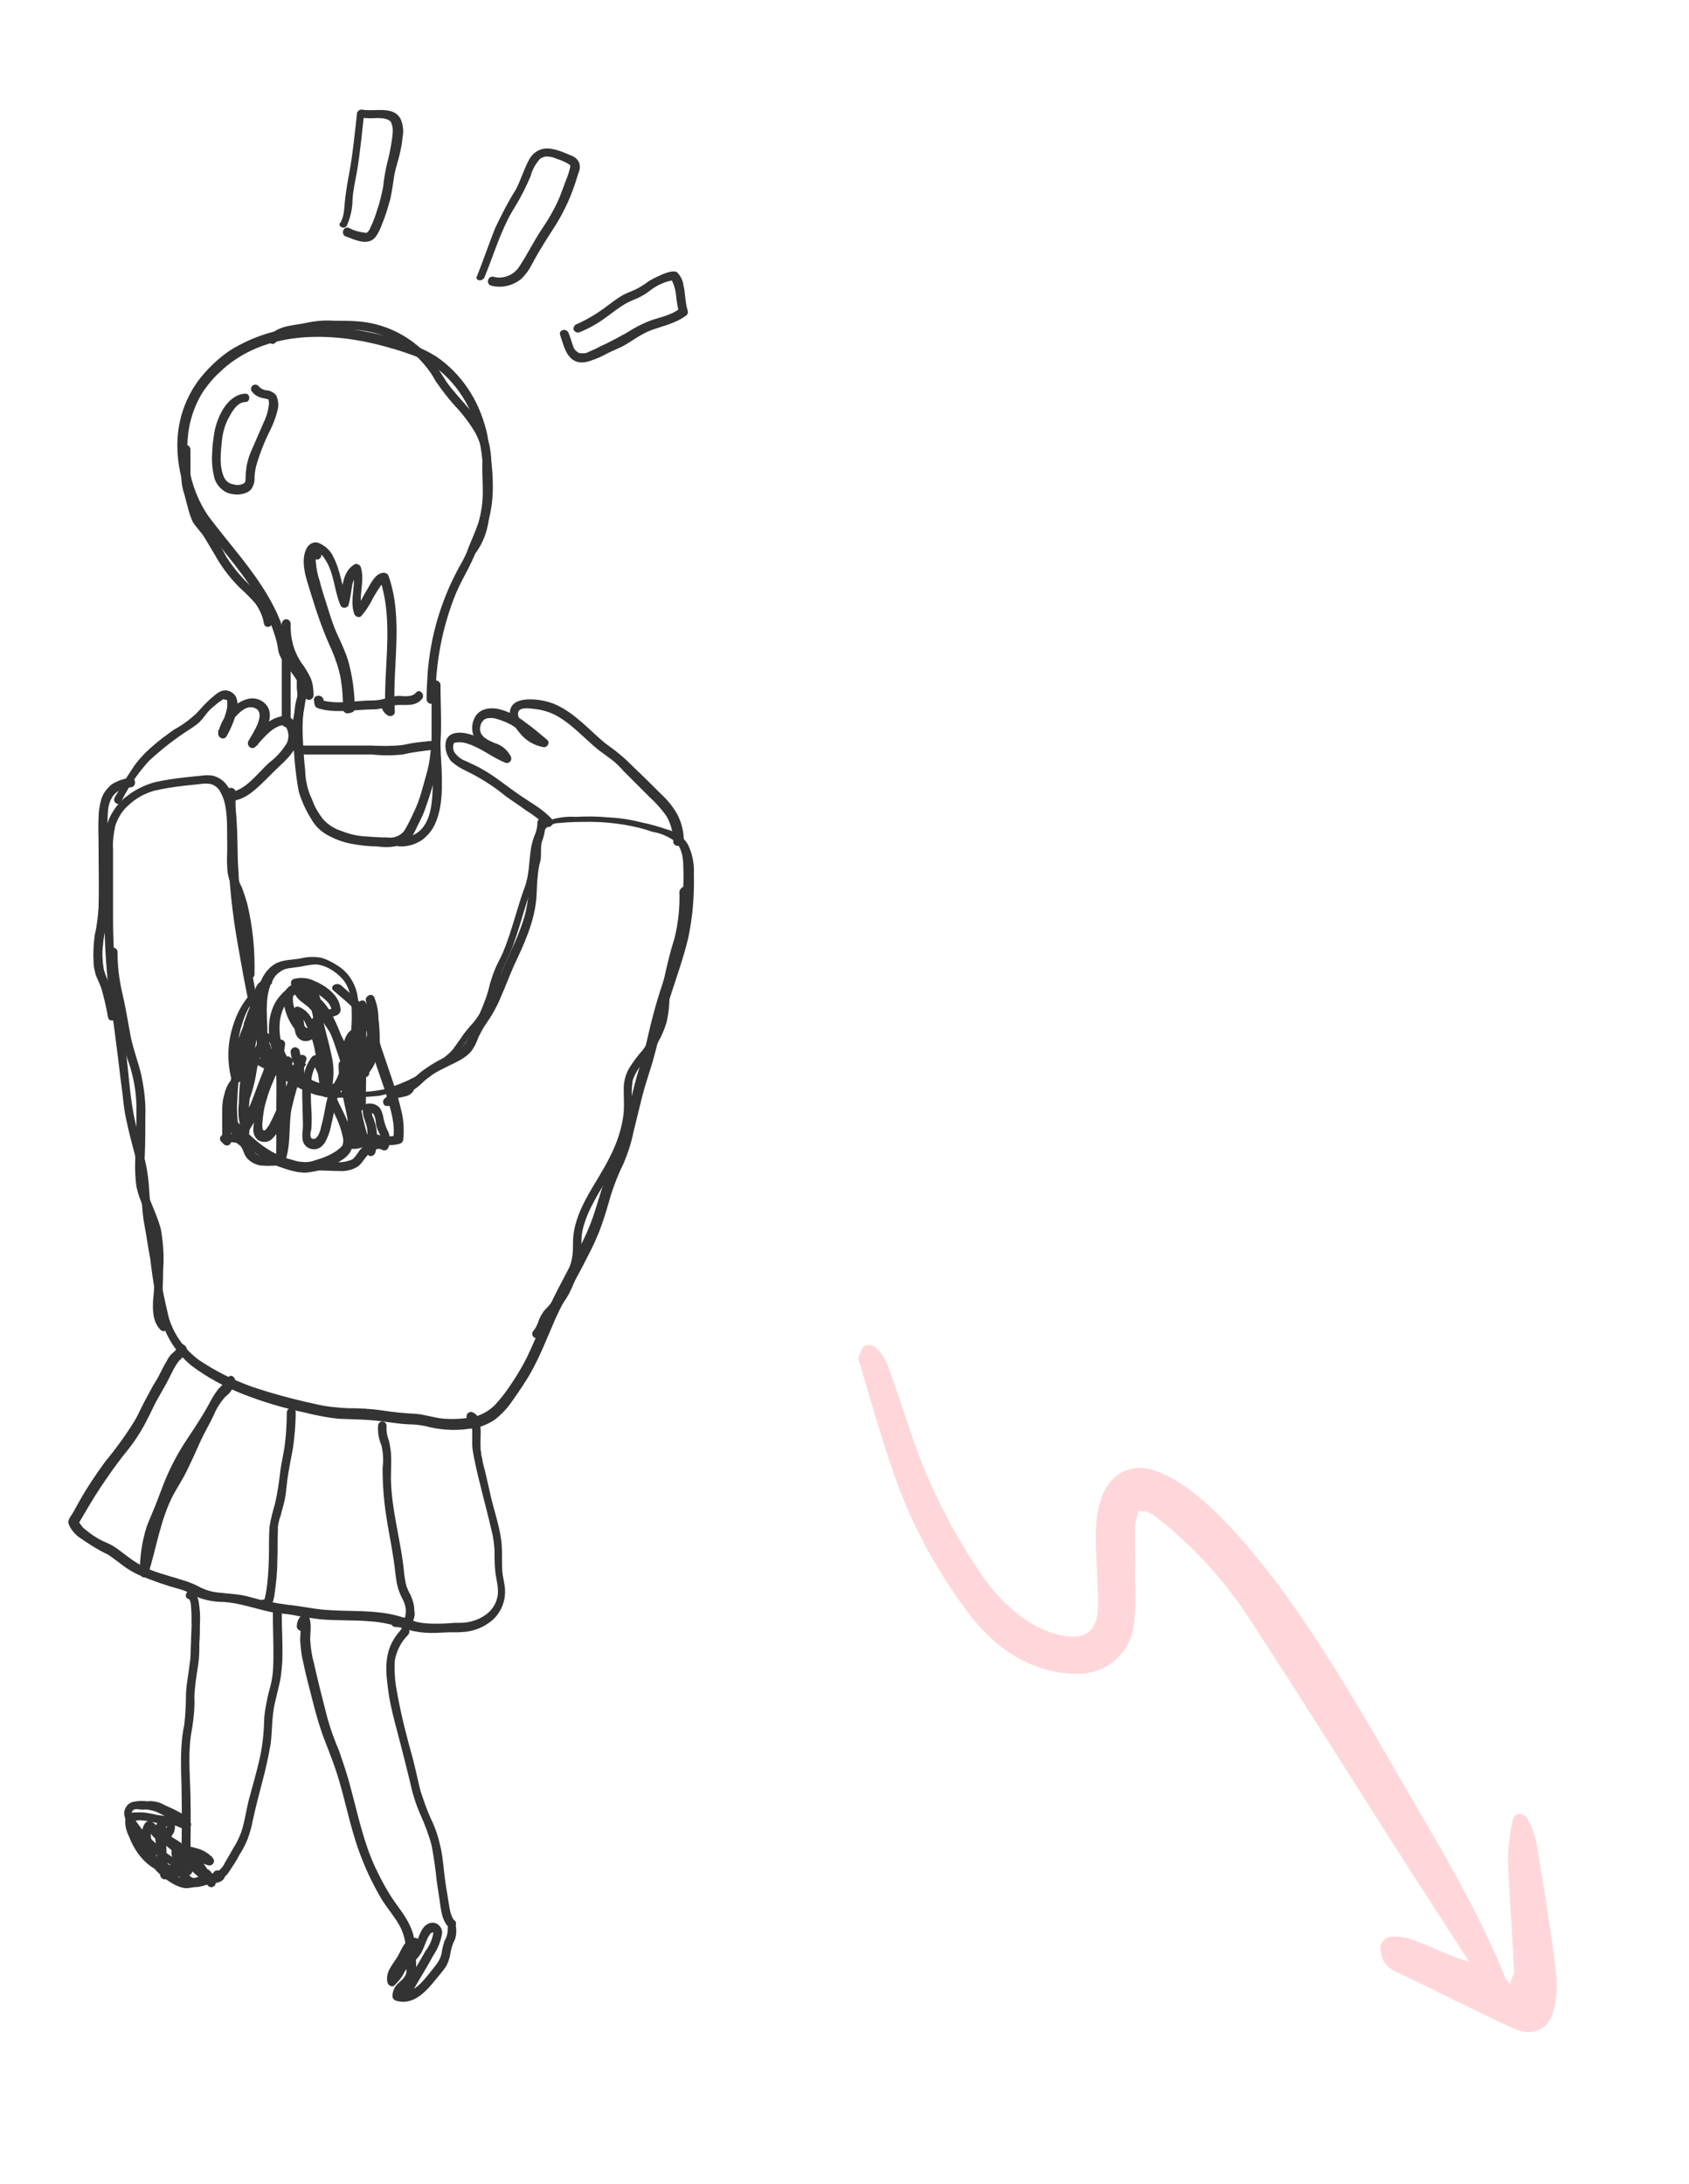 <svg xmlns="http://www.w3.org/2000/svg" xmlns:xlink="http://www.w3.org/1999/xlink" id="Capa_1" x="0px" y="0px" viewBox="0 0 303.3 392.2" style="enable-background:new 0 0 303.3 392.2;" xml:space="preserve"><style type="text/css">	.st0{fill:#FCDEE1;}	.st1{fill:#005BA4;}	.st2{fill:#F3F3F3;stroke:#005BA4;stroke-width:3.12;stroke-miterlimit:10;}	.st3{clip-path:url(#SVGID_00000183242948953489353610000000477988246392113025_);}	.st4{fill:none;stroke:#333333;stroke-width:2.34;stroke-miterlimit:10;}	.st5{clip-path:url(#SVGID_00000157294298615765822190000014565934546614576772_);}	.st6{clip-path:url(#SVGID_00000046298786765900529480000001263120348982127031_);}	.st7{fill:#FFFFFF;}	.st8{fill:#FFFFFF;stroke:#FF6E36;stroke-width:3.1;stroke-miterlimit:10;}	.st9{clip-path:url(#SVGID_00000156570463211660451640000011775023371312661945_);}	.st10{fill:none;stroke:#2D2D2D;stroke-width:2;stroke-miterlimit:10;}	.st11{fill:#FFA753;}	.st12{fill-rule:evenodd;clip-rule:evenodd;fill:#333333;}	.st13{fill:#0087BF;}	.st14{fill:#FFFFFF;stroke:#FF9BA4;stroke-width:4.17;stroke-miterlimit:10;}	.st15{clip-path:url(#SVGID_00000087370996870451287020000009915896758098153883_);}	.st16{fill:#009CCC;}	.st17{fill:none;stroke:#FF9BA4;stroke-width:25;stroke-miterlimit:10;}	.st18{clip-path:url(#SVGID_00000158721234893208759370000014978277962485098175_);}	.st19{fill:#FFFFFF;stroke:#333333;stroke-width:6;stroke-miterlimit:10;}	.st20{fill:#FF9BA4;}	.st21{opacity:0.4;fill:#FF9BA4;enable-background:new    ;}	.st22{fill:#FFFFFF;stroke:#FF9BA4;stroke-width:2.86;stroke-miterlimit:10;}	.st23{fill:#333333;}	.st24{fill:#FF6E36;}	.st25{fill-rule:evenodd;clip-rule:evenodd;fill:#FFFFFF;}	.st26{clip-path:url(#SVGID_00000152248767594376695080000008355434057893475233_);}	.st27{fill:none;stroke:#009DD0;stroke-width:4;stroke-miterlimit:10;}	.st28{clip-path:url(#SVGID_00000038375951823224930390000008654860921936808879_);}	.st29{clip-path:url(#SVGID_00000011020634348312760690000014905515762145734022_);}	.st30{fill:#FFFFFF;stroke:#FF6E36;stroke-width:2.86;stroke-miterlimit:10;}	.st31{fill:#1A1A1A;}	.st32{fill:none;stroke:#333333;stroke-width:2;stroke-miterlimit:10;}	.st33{fill:#FFFFFF;stroke:#333333;stroke-width:2;stroke-miterlimit:10;}	.st34{fill:#FFFFFF;stroke:#005BA4;stroke-width:3.91;stroke-miterlimit:10;}	.st35{fill:#005BA4;stroke:#005BA4;stroke-width:4.72;stroke-miterlimit:10;}</style><path class="st21" d="M271.9,354.5c0-1.4-0.2-2.8-0.2-4.2c-0.3-5.3-0.7-10.7-0.9-16.1c0-2.4,0.3-4.8,0.8-7.1  c0.3-1.7,1.9-1.8,2.8-0.3c0.7,1.3,1.2,2.8,1.5,4.3c1.3,7.6,2.6,15.4,3.5,23.1c0.3,2.1,0.2,4.3-0.3,6.4c-0.8,3.9-3.8,5.3-7.3,3.7  c-7-3.2-13.8-6.7-20.7-10c-0.9-0.3-1.7-0.9-2.3-1.6c-0.6-0.8-0.9-1.9-0.9-2.9c0.1-1.3,1.3-2.2,2.5-2c0,0,0,0,0.1,0  c1.2,0,2.4,0.2,3.5,0.7c2.6,0.9,5,2.1,7.5,3.1c0.7,0.2,1.3,0.4,2.3,0.7c-3.9-6.1-7.5-11.6-11.1-17.2c-9.2-14.4-18.3-29-27.7-43.4  c-4.4-7-9.9-13.2-16.3-18.4c-1.2-0.9-2.3-2.1-4.2-1.9c-0.3,0.9-0.6,1.8-0.7,2.7c0,3.2,0.1,6.4,0,9.7c0.2,2.7,0.1,5.4-0.2,8.1  c-0.7,5.1-5,8.8-10.2,8.7c-2.4,0-4.7-0.4-6.9-1.2c-4.8-1.6-8.6-4.8-11.9-8.8c-6.5-8.4-11.6-17.9-14.8-28c-2-5.9-3.7-11.9-5.4-17.7  c-0.1-0.3-0.3-0.6-0.3-0.9c0.3-0.8,0.6-2,1.2-2.3c0.8-0.3,1.6-0.1,2.2,0.5c0.9,0.9,1.6,2.1,2,3.3c1.3,3.5,2.5,7.1,3.7,10.7  c2.8,8.8,6.9,17.3,12,25c2.2,3.6,5,6.8,8.4,9.3c2.4,1.8,5.3,3,8.2,3.4c3.1,0.3,4.9-1,5.3-4.2c0.1-1.6,0.1-3.3,0-4.9  c-0.1-3.2-0.4-6.5-0.3-9.8c0-2,0.3-4.1,1-6c1.6-4.6,5.7-6.5,10.1-4.7c2.2,0.9,4.3,2.1,6.2,3.6c6.1,4.8,10.9,10.8,15.6,16.9  c8.2,11.2,15.1,23.1,22,35.1c6.7,11.6,13.7,23,18.7,35.5c0.1,0.3,0.4,0.4,0.8,0.9C271.4,355.5,271.5,355,271.9,354.5z"></path><path class="st23" d="M46.1,191.2c1.8,0.9,3.5,1.9,5.2,2.9c1.7,1,3.5,1.9,5.3,2.5c1.9,0.5,3.9,0.6,5.8,0.5c1.9,0,3.8-0.1,5.7-0.3  c3.7-0.8,7.2-2.4,10.2-4.6c1.5-0.9,2.9-2.1,4.1-3.4c1.1-1.3,2-2.8,3.2-4.1c0.6-0.7,1.2-1.4,1.7-2.1c0.5-0.8,0.9-1.7,1.1-2.6  c0.6-1.8,1.1-3.7,1.7-5.5c0.4-0.9,0.8-1.8,1.2-2.7s0.8-1.8,1.1-2.8c0.7-1.9,1.2-3.8,1.8-5.7c0.3-1,0.6-1.9,0.9-2.9  c0.3-0.7,0.5-1.3,0.7-2c0.3-1.1,0.4-2.2,0.5-3.4c0.2-1.9,0.2-4.4,1.5-6c0.7-0.8,1.7-1.2,2.7-1.2c1.9-0.2,3.8-0.2,5.7-0.2  c1.9,0,3.9,0.2,5.8,0.5c1.8,0.3,3.5,0.7,5.2,1.3c1.4,0.2,2.7,0.8,3.9,1.6c1.3,1.1,1.6,3,1.6,4.6c0.1,1.8,0,3.7-0.1,5.5  c-0.1,1.9-0.3,3.8-0.7,5.6c-0.9,3.6-2,7.2-3.2,10.8c-0.6,1.8-1.1,3.6-1.6,5.5s-0.9,3.9-1.4,5.8s-1.2,3.8-1.7,5.8s-1,4-1.5,5.9  c-0.3,1-0.5,2-0.8,3.1s-0.5,2-0.8,2.9c-0.6,1.8-1.6,3.4-2.2,5.1s-1.2,3.8-1.8,5.7c-0.6,1.9-1.3,3.7-2.2,5.5  c-1.8,3.7-3.8,7.2-5.6,10.9c-1.6,3.3-2.9,6.8-4.5,10.1c-0.8,1.6-1.7,3.1-2.7,4.6c-0.9,1.4-1.9,2.7-3,3.9c-1.1,1.1-2.5,1.9-4,2.2  c-1.6,0.3-3.3,0.4-5,0.3c-1.8-0.1-3.6-0.8-5.4-0.9c-2-0.1-4-0.3-5.9-0.6c-2-0.3-4.1-0.4-6.1-0.4c-2.1-0.1-4.1-0.3-6.1-0.8  c-3.7-0.8-7.4-1.8-11-3c-3.4-1.2-6.6-2.8-9.6-4.8c-2.6-1.9-4.6-4.6-5.5-7.7c-0.8-3.3-1.5-6.7-1.8-10.1c-0.3-2.1-0.6-4.2-1-6.3  c-0.3-2.1-0.6-4.2-0.7-6.3c-0.1-2.1-0.4-4.1-0.9-6.1c-0.5-1.9-1-3.9-1.5-5.8c-1-4.1-1.2-8.3-1.7-12.4s-1.2-8.3-1.7-12.5  c-0.5-4.1-0.7-8.3-0.7-12.4c0-4,0-8,0-12.1c-0.1-1.4,0.1-2.9,0.4-4.3c0.5-1.5,1.3-2.8,2.5-3.8c1.3-1.2,2.8-2,4.5-2.5  c1.8-0.4,3.6-0.7,5.5-0.9c0.9-0.1,1.9-0.2,2.8-0.3c0.6-0.1,1.2-0.1,1.8,0c0.8,0.2,1.5,0.8,1.8,1.5c1.1,1.9,1.1,4.3,1.2,6.4  c0.1,3,0.1,6,0.4,9c0.3,4,0.8,8,1.5,11.9c0.7,4,1.4,8,2.3,12c0.9,3.8,2.6,7.3,3.4,11.1c0.2,1,1.8,0.6,1.5-0.4  c-0.5-2-1.1-3.9-1.8-5.8c-0.7-1.9-1.3-3.9-1.7-5.9c-0.5-2.1-0.8-4.2-1.2-6.2s-0.8-4-1.1-6c-0.7-4-1.1-8.1-1.3-12.2  c-0.2-2.8-0.1-5.7-0.3-8.5c-0.1-2.2-0.3-4.8-1.7-6.6c-0.6-0.9-1.5-1.5-2.6-1.8c-0.7-0.1-1.3-0.1-2,0c-1,0.1-2,0.2-2.9,0.3  c-1.9,0.2-3.8,0.5-5.6,0.9c-1.7,0.5-3.4,1.3-4.8,2.4c-1.4,1-2.4,2.3-3.2,3.9c-0.6,1.4-0.9,2.9-0.9,4.4c-0.1,1.7,0,3.5,0,5.2  c0,2.2,0,4.3,0,6.5c-0.1,4.3,0.1,8.6,0.5,12.8c0.5,4.3,1.2,8.5,1.7,12.8c0.3,2.1,0.5,4.3,0.8,6.4s0.4,4.2,0.9,6.3  c0.8,4.1,2.3,8,2.6,12.2c0.2,2.1,0.2,4.3,0.6,6.4s0.7,4.3,1.1,6.4c0.4,3.6,1,7.1,1.9,10.6c0.9,3.3,2.8,6.2,5.4,8.4  c2.9,2.2,6.1,3.9,9.4,5.2c3.6,1.4,7.3,2.5,11.1,3.3c2,0.5,4,0.9,6.1,1.1c2.1,0.1,4.2,0.1,6.3,0.3s4.1,0.6,6.2,0.7  c1,0,1.9,0.1,2.9,0.3c2.6,0.7,5.3,0.9,7.9,0.5c1.7-0.1,3.2-0.7,4.6-1.6c1.3-1,2.5-2.3,3.4-3.7c1-1.4,2-2.9,2.9-4.4  c1.9-3.3,3.2-6.8,4.7-10.2c1.7-3.7,3.8-7.2,5.6-10.8c1-1.9,1.9-3.8,2.6-5.8c0.7-1.9,1.2-3.8,1.8-5.8c0.6-1.8,1.3-3.6,2.2-5.4  c0.8-1.9,1.4-3.8,1.8-5.8c0.5-2,1-4.1,1.5-6.1s1.2-4,1.8-6c1.1-3.8,1.9-7.7,3.1-11.5s2.5-7.3,3.4-11.1c0.8-3.8,1.1-7.6,1-11.5  c0.1-1.8-0.3-3.7-1.1-5.3c-0.8-1.3-2.1-2.2-3.6-2.6c-1.5-0.5-3.1-1-4.7-1.3c-1.9-0.5-3.9-0.8-5.9-0.9c-2-0.2-3.9-0.2-5.9-0.1  c-1.6-0.1-3.2,0.1-4.7,0.6c-2.2,0.9-3.1,3.2-3.4,5.4s-0.3,4.6-1.1,6.7c-1.4,3.8-2.3,7.9-3.9,11.7c-0.4,0.9-0.9,1.8-1.3,2.7  s-0.7,1.9-1,2.8c-0.4,1.9-1.1,3.7-1.9,5.5c-0.5,0.8-1,1.5-1.6,2.1c-0.6,0.7-1.2,1.4-1.7,2.2c-0.5,0.7-1,1.4-1.5,2.1  c-0.6,0.7-1.3,1.2-2,1.8c-3,2.4-6.5,4.2-10.2,5.3c-1.9,0.4-3.8,0.6-5.7,0.5c-2,0.1-4,0-5.9-0.4c-1.8-0.6-3.6-1.4-5.2-2.4  c-1.7-1-3.4-2-5.2-2.9C45.9,189.4,45.1,190.8,46.1,191.2L46.1,191.2z"></path><path class="st23" d="M52.2,189.7c-0.8,0-1.7,0.1-2.5,0.1c-0.6,0.1-1.2-0.4-1.3-1c-0.3-1.4-0.4-2.9-0.4-4.3c-0.1-2.8-0.4-6,1-8.5  c0.3-0.6,0.7-1.1,1.2-1.4c0.5-0.4,1-0.6,1.6-0.7c0.7-0.1,1.5-0.2,2.2-0.3c0.8-0.2,1.7-0.3,2.5-0.4c1.8,0,3.7,1.2,4.9,2.5  c1.1,1.2,1.6,2.8,1.7,4.5c0.1,1.9,0.1,3.7-0.1,5.6c-0.1,1.7-0.2,3.4-0.2,5.1c0,0.6-0.1,1.2-0.3,1.7c-0.4,0.7-1,1.3-1.8,1.7  c-1.7,1-3.8,0.2-5.4-0.7c-3.2-1.9-5.2-5.4-5.1-9.2c0-1.5,0.4-2.9,1.1-4.1c0.6-0.9,1.5-1.7,2.5-2.1c0.4-0.2,0.8-0.2,1.2-0.1  c0.4,0.1,0.7,0.4,0.8,0.8c0.5,1.3,0.7,2.8,0.6,4.2c0,0.6-0.2,1.2-0.5,1.8c-0.2,0.2-0.4,0.3-0.6,0.4h-0.2c0,0,0.1,0,0,0s0,0,0,0  c-0.1-0.1,0,0,0,0l-0.1-0.1c0.1,0.1-0.1-0.1-0.1-0.2c-0.1-0.2-0.2-0.4-0.2-0.6c-0.1-0.5-0.2-1.1-0.2-1.6c0-0.5,0-0.9-0.1-1.4l-1,0.8  c0.8,0.2,1.3,1.2,1.6,1.9c0.5,1,0.9,2,1.2,3.1c0.9,3.1,0.7,6.3,1.6,9.3c0.1,0.4,0.6,0.7,1,0.5c0.3-0.1,0.5-0.3,0.5-0.5  c0.7-2.3,0.8-4.8,0.2-7.1c-0.4-2.1-1.1-4.2-1.5-6.3s-1-6-3.8-6.5c-1-0.2-2.1,0.2-2.8,1.1c-0.4,0.8-0.6,1.8-0.4,2.7  c0.3,1.9,1.2,3.7,2.5,5.1c0.6,0.7,1.6,1,2.5,0.8c1.1-0.5,1.4-1.9,1.5-2.9c0.1-0.4-0.4-0.8-0.8-0.8c-0.4,0-0.8,0.4-0.8,0.8  c0,0.2-0.1,0.4-0.1,0.6c0,0.1-0.1,0.2-0.1,0.3s0,0.1,0,0.1s-0.3,0.4-0.1,0.2c0,0.1-0.1,0.1-0.1,0.1c0.2-0.1,0,0,0,0  c0.2,0.1,0-0.1,0,0s0.2-0.1,0,0h-0.1c0,0,0.2,0,0.1,0h-0.2c0.2,0.1-0.1-0.1-0.2-0.1s-0.2-0.2-0.1,0l-0.2-0.2c-1.1-1.1-1.8-2.5-2.1-4  c-0.1-0.3-0.1-0.7-0.1-1c0-0.1,0-0.2,0-0.2s0,0.1,0-0.1s0.2-0.5,0.1-0.3c0-0.1,0.2-0.4,0.1-0.2c0-0.1,0.1-0.1,0.1-0.1  c0,0,0,0,0.1-0.1s0.2-0.1,0.1,0l0.2-0.1h0.1c0.1,0-0.1,0,0,0c0.1,0,0.2,0,0.4,0c0.9,0.1,1.5,1.1,1.8,2c0.4,1.1,0.6,2.2,0.8,3.3  c0.4,2,1,3.9,1.4,5.9c0.6,2.3,0.5,4.6-0.1,6.8h1.5c-0.9-3.2-0.7-6.6-1.7-9.8c-0.4-1.2-0.9-2.4-1.5-3.5c-0.5-1-1.3-1.8-2.4-2.2  c-0.4-0.1-0.9,0.2-1,0.6c0,0.1,0,0.1,0,0.2c0,1.3,0.1,2.5,0.4,3.7c0.1,0.6,0.5,1.2,1.1,1.5c0.6,0.3,1.4,0.2,2-0.2  c1.6-1,1.8-3.1,1.7-4.8s-0.2-3.5-1.5-4.6c-2.4-2.2-5.7,0.8-6.9,2.9c-0.9,1.7-1.2,3.5-1.1,5.4c0.1,2.2,0.8,4.3,2.1,6.1  c2.4,3.5,7.8,6.9,11.7,3.7c0.7-0.6,1.3-1.3,1.7-2.2c0.3-0.8,0.4-1.6,0.3-2.5c0-2,0.2-4,0.3-6c0.2-2.1,0.1-4.2-0.3-6.3  c-0.5-2-1.7-3.8-3.5-4.9c-0.9-0.6-1.9-1.1-2.9-1.4c-1.2-0.2-2.4-0.2-3.6,0.1c-1.5,0.3-3.3,0.2-4.7,1c-3.1,1.9-3.5,6-3.5,9.3  c0,1.6,0.1,3.2,0.2,4.8c0,1,0.2,2,0.6,2.9c0.4,0.8,1.3,1.3,2.2,1.4c1,0,1.9,0,2.9-0.1c0.4,0,0.8-0.4,0.8-0.8s-0.4-0.8-0.8-0.8  L52.2,189.7z"></path><path class="st23" d="M59.9,177.9c2,1.8,4.6,3.6,5.7,6.2c0.5,1.3,0.5,2.7,0,4c-0.5,1.6-1.2,3.1-0.9,4.8c0.1,0.9,1.7,0.7,1.6-0.2  c-0.3-2.3,0.6-4.5,1.2-6.7c0.7-2.3,0.6-4.7-0.3-6.9c-0.4-0.9-1.7-0.2-1.5,0.6c0.6,2.2,0.9,4.4,0.9,6.7c0,2.1-0.5,4.6-2.3,5.9  c-0.8,0.6,0,2,0.8,1.4c2.2-1.6,3-4.2,3.1-6.8c0-2.6-0.3-5.1-0.9-7.6l-1.5,0.6c1,2.1,0.6,4.2,0,6.4s-1.3,4.3-1,6.5l1.6-0.2  c-0.1-0.8,0.1-1.6,0.4-2.3c0.3-0.8,0.6-1.6,0.8-2.4c0.4-1.4,0.2-3-0.4-4.3c-1.2-2.8-3.8-4.7-5.9-6.6  C60.3,176.2,59.1,177.3,59.9,177.9L59.9,177.9z"></path><path class="st23" d="M54.6,193.2c0.1-0.8,0-1.6-0.2-2.4c-0.3-0.7-0.5-1.4-0.6-2.1c-0.1-0.4-0.6-0.7-1-0.6c0,0,0,0,0,0  c-0.4,0.1-0.7,0.6-0.6,1c0.1,0.7,0.3,1.4,0.6,2c0.1,0.3,0.2,0.6,0.2,1c0,0.2,0-0.1,0,0s0,0.2,0,0.3c0,0.1,0,0.2,0,0.3  c0,0,0,0.1,0,0.1c0-0.1,0-0.1,0,0c-0.1,0.4,0.1,0.9,0.5,1C54,193.9,54.4,193.7,54.6,193.2C54.6,193.2,54.6,193.2,54.6,193.2  L54.6,193.2z"></path><path class="st23" d="M47.9,175.8c-1,0.2-1.8,0.9-2.1,1.9c-0.2,0.9-0.2,1.8-0.2,2.8c0,0.4,0.4,0.8,0.8,0.8c0.3,0,0.5-0.2,0.7-0.4  c0.7-1,1-2.2,0.8-3.4c-0.1-0.4-0.6-0.7-1-0.5c-0.1,0-0.1,0-0.2,0.1c-2.6,1.7-4.2,4.7-5,7.6c-0.9,3-0.9,6.2-0.1,9.3  c0.1,0.4,0.6,0.7,1,0.5c0.2-0.1,0.4-0.2,0.5-0.4c1.3-1.9,1.4-4.4,1.7-6.7c0.1-1.1,0.4-2.2,0.7-3.2c0.3-1.3,0.9-2.5,1.6-3.6l-1.5-0.4  c0.2,2.2-0.6,4.2-1.1,6.3s-0.8,4.2-1,6.4c-0.2,1.7-0.5,3.4-0.6,5.1c-0.2,1.6-0.1,3.2,0.4,4.7c0.1,0.4,0.6,0.7,1,0.5  c0.2-0.1,0.3-0.2,0.5-0.3c1.6-2.4,2.4-5.3,3.4-8c0.4-1.1,0.8-2.2,1.2-3.3c0.3-1.1,0.9-2.1,1.6-2.9l-1.4-0.6  c-0.3,3.3-2.4,6.2-3.2,9.3c-0.5,1.7-0.8,3.4-0.9,5.2c-0.1,0.8,0.2,1.7,0.9,2.2c0.8,0.4,1.7,0.4,2.4-0.2c0.7-0.7,1.3-1.5,1.6-2.4  c0.5-1.1,0.9-2.2,1.4-3.3s1-2.1,1.4-3.2c0.5-1.6,0.8-3.2,1.8-4.6l-1.5-0.6c-1.1,2.9-2,5.9-2.7,9c-0.5,3.1,0.1,6.4-1.2,9.4l1.6,0.2  c0.2-4.2,0-8.3,0.1-12.5c0.2-2.7,0-5.4-0.7-8.1c-0.3-1.3-1.2-2.4-2.4-2.9c-0.3-0.1-0.6,0-0.8,0.2c-3.2,3.4-2.5,8.4-4.3,12.4l1.5,0.4  c0.1-2.4,0.3-4.7,0.7-7.1c0.3-2.4,0.1-4.9,0.2-7.4c0-0.4-0.4-0.8-0.8-0.8c-0.3,0-0.5,0.2-0.7,0.4c-1.7,3.4-2.2,7.1-2.6,10.9  c-0.4,2.6-0.4,5.1-0.1,7.7c0.1,1.3,0.7,2.5,1.6,3.3c0.3,0.2,0.7,0.1,1-0.1c1.5-1.8,0.7-4.3,0.8-6.4c0-0.9,0.2-1.9,0.2-2.9  c0.1-1-0.1-1.9-0.5-2.8c-0.7-1.1-2-0.4-2.7,0.3c-0.7,0.8-1.2,1.8-1.4,2.8c-0.3,0.9-0.4,1.9-0.4,2.8c0.1,1.4,0.7,2.6,1.7,3.6  c1.7,2.1,3.7,3.9,6,5.4c1.1,0.7,2.3,1.2,3.6,1.6c1.2,0.4,2.4,0.7,3.7,0.7c2-0.2,3.8-0.7,5.5-1.7c0.8-0.4,1.6-0.9,2.2-1.6  c0.6-0.7,0.8-1.6,0.7-2.4c-0.2-2.4-1.4-4.7-2.5-6.9c-1.2-2.6-1.9-5.5-3.4-8.1c-0.2-0.4-0.7-0.5-1.1-0.3c-0.1,0-0.1,0.1-0.2,0.1  c-1.9,2.3-1.9,5.5-1.8,8.3c0,1.4,0.1,2.8,0.1,4.1s-0.5,2.8,0.6,3.8c1,0.8,2.4,0.6,3.1-0.4c0.1-0.1,0.1-0.2,0.2-0.2  c0.6-1.1,1-2.2,1.2-3.4c0.5-1.8,0.6-3.9,1.5-5.6c0.5-0.8,1-1.7,1.4-2.6c0.1-0.4,0.2-0.7,0.2-1.1c0.2-1.3,0.3-2.6,0.5-3.8  c0.1-0.5,0.3-1.1,0.5-1.6c0.1-0.2,0.2-0.3,0.3-0.5c0.1-0.1,0.2-0.2,0.3-0.2l-1-0.6c0-0.2,0-0.1,0,0.1s0,0.3,0,0.4c0,0.4,0,0.8,0,1.2  c0,1.1-0.1,2.1-0.1,3.2c-0.1,2.2,0,4.5,0.3,6.6c0.2,0.8,0.5,1.7,1.3,2c0.4,0.1,0.9-0.2,1-0.6c0,0,0-0.1,0-0.2c0-6,0.3-11.9-0.1-17.9  l-1.4,0.6c0.9,1.4,1.5,3,1.8,4.7c0.5,1.8,1,3.6,1.6,5.4c0.7,2.1,1.5,4.2,2.1,6.3s1.3,4.5,0.9,6.8l0.6-0.6c-1.4,0.4-2.9,0-4.4,0.1  c-0.7,0.1-1.4,0.2-2,0.4c-0.6,0.3-1.2,0.3-1.9,0.2c0.2,0.3,0.4,0.7,0.6,1c0.6-2.5,0.8-5.1,0.8-7.6c0-2.4-0.2-5.6-2.2-7.3  c-0.3-0.3-0.8-0.3-1.1,0c-0.1,0.1-0.2,0.3-0.2,0.5c0,3.3,1,6.4,1.6,9.7c0,0.9,0.2,1.9,0.5,2.8c0.5,1,1.4,1.7,2.5,1.9l0.2-1.6  l-0.6-0.1c-0.4,0-0.8,0.4-0.7,0.9c0,0.4,0.3,0.7,0.7,0.7l0.6,0.1c0.9,0.1,1.1-1.4,0.2-1.6s-1.4-0.4-1.5-1.2c-0.2-1-0.2-2-0.4-2.9  c-0.5-2.9-1.4-5.7-1.4-8.6l-1.4,0.6c1.7,1.5,1.8,4.4,1.8,6.4c0,2.3-0.3,4.7-0.8,6.9c-0.1,0.4,0.1,0.9,0.6,1c1.5,0.5,2.8-0.5,4.3-0.6  s3.2,0.3,4.8-0.2c0.3-0.1,0.5-0.3,0.6-0.6c0.2-1.9,0.1-3.8-0.4-5.6c-0.4-1.8-1-3.6-1.6-5.4s-1.2-3.5-1.8-5.3  c-0.5-1.4-0.7-2.8-1.1-4.2c-0.3-1.6-1-3-1.9-4.4c-0.4-0.5-1.4-0.1-1.4,0.6c0.4,6,0.1,11.9,0.1,17.9l1-0.8c-0.1,0,0.1,0,0,0  s0,0.1,0.1,0.1l-0.1-0.1c0,0,0.1,0.2,0,0c0-0.1-0.1-0.1-0.1-0.2c0.1,0.2-0.1-0.2-0.1-0.3s-0.1-0.4-0.1-0.5c-0.1-0.9-0.2-1.9-0.2-2.8  c-0.1-2.1,0-4.3,0.1-6.4c0.1-0.7,0-1.4-0.1-2.1c-0.1-0.4-0.6-0.7-1-0.6c0,0,0,0,0,0c-2,0.4-2.3,3.4-2.5,5c-0.1,1-0.2,1.9-0.4,2.9  c-0.2,0.6-0.4,1.1-0.7,1.6c-0.5,0.7-0.9,1.5-1.2,2.4c-0.6,1.7-0.7,3.5-1.2,5.2c-0.2,0.8-0.4,2.1-1.1,2.6c-0.2,0.2-0.5,0.2-0.8,0  c-0.3-0.4-0.1-1.2,0-1.6c0.1-1.2,0.1-2.4,0-3.7c-0.1-1.6-0.1-3.1,0-4.7c0-1.4,0.5-2.7,1.3-3.8l-1.3-0.2c1,1.8,1.8,3.8,2.5,5.8  c0.5,1.3,1.1,2.6,1.7,3.9c0.7,1.4,1.2,2.8,1.5,4.3c0.1,0.5,0,0.9-0.1,1.3c-0.3,0.4-0.7,0.7-1.1,1c-1.2,0.8-2.5,1.3-3.9,1.7  c-0.5,0.2-1.1,0.3-1.6,0.3c-0.8,0-1.6-0.1-2.4-0.4c-3.7-0.9-6.7-3.3-9.2-6.1c-0.7-0.7-1.3-1.6-1.7-2.5c-0.2-0.7-0.2-1.5,0-2.3  c0.2-1.2,0.7-3.2,2.1-3.4l-0.8-0.2c0.4,0.4,0.3,1.5,0.3,2.1c0,0.9-0.1,1.8-0.2,2.6c0,0.9,0,1.7,0.1,2.6c0.2,1,0,2-0.5,2.8l1-0.1  c-0.2-0.2-0.4-0.5-0.5-0.7c-0.2-0.5-0.3-1-0.4-1.6c-0.1-1.2-0.2-2.4-0.1-3.7c0.1-2.5,0.3-4.9,0.7-7.3c0.3-2.2,1-4.4,2-6.5l-1.5-0.4  c-0.1,2.5,0.1,4.9-0.2,7.4c-0.4,2.3-0.7,4.7-0.7,7.1c0,0.7,1.1,1.2,1.5,0.4c0.8-2,1.4-4.1,1.7-6.3c0.4-2,0.9-4.2,2.4-5.7l-0.8,0.2  c0.3,0.1,0.6,0.4,0.8,0.6c0.3,0.4,0.5,0.9,0.6,1.4c0.3,1.2,0.5,2.5,0.5,3.8c0.1,2.8,0,5.6,0,8.3c0,2.6,0.1,5.2-0.1,7.8  c0,0.4,0.3,0.7,0.7,0.8c0.4,0.1,0.8-0.2,0.9-0.6c1.2-3,0.7-6.2,1.2-9.4c0.7-3.1,1.6-6.1,2.7-9c0.3-0.9-1-1.3-1.5-0.6  c-0.8,1.2-1.3,2.4-1.6,3.8c-0.3,1-0.7,2.1-1.2,3.1c-0.7,1.9-1.5,3.7-2.4,5.4c-0.2,0.3-0.4,0.5-0.6,0.8l-0.1,0.1c0.2-0.1-0.1,0-0.1,0  s-0.3,0.1-0.1,0c-0.2,0,0,0-0.1,0c0.2,0,0,0,0,0s0.1,0.1,0,0c0.1,0.1-0.1-0.1-0.1-0.1c-0.1-0.3-0.1-0.7-0.1-1c0.1-1.5,0.3-3,0.8-4.5  c0.9-3.4,3-6.3,3.3-9.9c0-0.5-0.4-0.8-0.8-0.8c-0.2,0-0.4,0.1-0.5,0.2c-1.7,1.7-2.1,4.3-3,6.4c-1.1,2.7-1.9,5.6-3.5,8.1l1.5,0.2  c-0.4-1.4-0.5-3-0.3-4.5c0.2-1.7,0.4-3.4,0.6-5.1c0.3-2.1,0.6-4.2,1.1-6.3s1.2-4.1,1-6.2c0-0.4-0.4-0.8-0.8-0.8  c-0.3,0-0.5,0.1-0.7,0.4c-0.7,1.1-1.2,2.3-1.6,3.5c-0.4,1.1-0.7,2.2-0.8,3.4c-0.3,2.2-0.3,4.7-1.6,6.6l1.5,0.2  c-0.8-2.7-0.8-5.6,0-8.3c0.7-2.6,2-5.3,4.3-6.8l-1.2-0.5c0.1,0.8-0.2,1.6-0.7,2.2l1.5,0.4c0-0.7,0-1.3,0-2c0-0.5,0.5-1,1-1.1  C49.3,177.1,48.9,175.6,47.9,175.8L47.9,175.8z"></path><path class="st23" d="M57.1,210.2c1.3,0,2.5,0.1,3.8,0.1c1.2,0.1,2.5-0.2,3.5-0.9c0.9-0.8,1.3-1.9,2.3-2.5s2-1.1,1.9-2.4  c-0.1-1-1.7-1-1.6,0c0.1,0.3-0.1,0.6-0.4,0.7c-0.4,0.2-0.8,0.4-1.2,0.6c-0.4,0.3-0.8,0.7-1.1,1.2c-0.3,0.4-0.6,0.9-1,1.2  c-0.9,0.4-1.9,0.6-2.8,0.5c-1.1,0-2.2-0.1-3.3-0.1c-0.4,0-0.8,0.4-0.8,0.8S56.7,210.2,57.1,210.2L57.1,210.2L57.1,210.2z"></path><path class="st23" d="M61.3,189.1c0.5,2.4,0.5,5.1,1.8,7.3c0.4,0.6,1.6,0.4,1.5-0.4c-0.4-3.1-1.3-6.1-2.7-8.8  c-1.3-2.7-3-5.6-5.5-7.4c-0.7-0.4-1.3-0.9-1.8-1.5c-0.3-0.6-0.6-1.3-0.8-1.9l-0.5,1.2c1.2-0.5,2.9,0.3,3.9,1s2.5,1.8,2.3,3.1  l0.4-0.7c-1.2,0.8-3-0.2-3.6-1.4l-0.5,1.2c0,0,0.1,0,0.2-0.1l0,0c0,0,0.1,0,0.1,0c0,0-0.1,0,0,0s0.2,0.1,0.1,0s0.1,0.1,0.1,0.1  l0.2,0.1c0.1,0.1,0,0,0.1,0.1c0.5,0.5,1,1,1.3,1.7c1,1.8,1.8,3.6,2.4,5.5c1.2,3.4,2.1,6.8,2.8,10.3c0.6,3,1,6.4,3,8.9  c0.4,0.5,1.2,0.1,1.3-0.4c0.4-1.4,0.4-2.8,0.2-4.2c-0.1-0.6-0.3-1.3-0.5-1.9c-0.3-0.5-0.4-1.1-0.2-1.6l-0.8,0.6  c0.5-0.1,0.9-0.1,1.1,0.4c0.2,0.5,0.3,1,0.3,1.5c0.1,0.7,0.4,1.3,0.7,1.9c0.3,0.6,0.4,1.3,0.1,1.9l1.2-0.5c-0.6-0.4-1.3-0.5-2-0.4  c-0.6,0.1-1.2,0.5-1.8,0.6c-1,0.2-0.6,1.8,0.4,1.6c0.9-0.2,1.7-0.9,2.5-0.4c0.4,0.2,0.9,0.1,1.1-0.3c0,0,0-0.1,0.1-0.2  c0.3-0.9,0.3-1.9-0.1-2.8c-0.4-0.7-0.6-1.4-0.8-2.2c-0.1-0.7-0.3-1.3-0.6-1.9c-0.5-0.7-1.4-1-2.2-0.9c-0.4,0-0.7,0.3-0.8,0.6  c-0.5,1.2,0.4,2.6,0.6,3.7c0.1,0.6,0.1,1.3,0.1,1.9c0,0.7,0,1.4-0.2,2.1l1.4-0.4c-0.8-1.1-1.3-2.3-1.6-3.6c-0.4-1.4-0.7-2.9-0.9-4.4  c-0.3-1.7-0.7-3.4-1.2-5.1c-0.5-1.9-1.1-3.7-1.7-5.6c-0.7-2-1.5-4-2.6-5.9c-0.8-1.3-2.2-3.2-3.9-2.5c-0.4,0.1-0.7,0.6-0.5,1  c0,0.1,0,0.1,0.1,0.2c0.7,1.2,1.9,2.1,3.3,2.4c0.7,0.2,1.4,0.1,2.1-0.2c0.4-0.1,0.7-0.4,0.8-0.7c0.1-0.3,0.1-0.5,0-0.8  c-0.3-2.3-2.8-4-4.8-4.8c-1.1-0.5-2.3-0.6-3.5-0.3c-0.4,0.1-0.7,0.6-0.5,1c0,0.1,0,0.1,0.1,0.2c0.2,0.5,0.4,1.1,0.6,1.6  c0.3,0.6,0.8,1.1,1.4,1.5c0.6,0.5,1.2,0.9,1.8,1.4c0.5,0.5,0.9,1,1.4,1.5c1.8,2.4,3.3,5.1,4.3,8c0.6,1.5,1,3.2,1.2,4.8l1.5-0.4  c-1.2-2-1.2-4.6-1.6-6.9C62.5,187.7,61,188.1,61.3,189.1L61.3,189.1z"></path><path class="st23" d="M31.8,242c-0.1,0.5-0.4,0.6-0.8,1c-0.5,0.4-0.8,0.9-1.1,1.5c-0.7,1.1-1.2,2.4-1.9,3.5s-1.4,2.5-2.1,3.8  s-1.2,2.6-2,3.8c-1.5,2.4-3.2,4.7-5,6.9c-1.7,2.3-3.3,4.7-4.7,7.2l-1,1.8c-0.3,0.6-1.1,1.4-0.9,2.1c0.3,0.9,1,1.8,1.8,2.4  c1.7,1.2,3.4,2.3,5.3,3.2c0.9,0.6,1.8,1.3,2.6,1.9c0.9,0.7,1.8,1.2,2.8,1.7c2.6,1.1,5.2,2,7.8,2.7c1.3,0.4,2.4,1.2,3.6,1.6  c1.3,0.4,2.6,0.6,4,0.6c2.9,0.2,5.6,1.2,8.4,1.8c1.4,0.3,2.9,0.3,4.3,0.6s3,0.5,4.5,0.7c3.1,0.3,6.2,0.1,9.3,0.4  c1.5,0.1,3,0.4,4.4,0.8c1.3,0.5,2.7,0.9,4.1,1.1c1.4,0.2,2.8,0.2,4.2,0.1c1.2-0.1,2.5,0,3.7-0.1c2-0.1,3.9-0.9,5.4-2.2  c1.4-1.3,2.2-3.1,2.2-5.1c0-1.2-0.4-2.4-0.5-3.6c-0.1-1.5,0-3.1-0.1-4.6c-0.2-3-1.3-6-2-9c-0.3-1.5-0.7-3-1-4.4  c-0.2-0.7-0.4-1.4-0.5-2.2c-0.1-0.4-0.2-0.7-0.2-1.1c0-0.2-0.1-0.4-0.1-0.6V260c0,0.1,0,0.1,0,0c-0.1-1.6,0.2-3.2-0.2-4.8  c-0.1-0.7-0.6-1.3-1.3-1.6c-0.4-0.1-0.9,0.1-1,0.6c-0.1,0.4,0.1,0.9,0.6,1c0.1,0,0,0,0,0s0,0,0.1,0.1c0.1,0.2,0.1,0.4,0.2,0.6  c0.1,0.6,0.1,1.2,0.1,1.8c0,0.6,0,1.2,0,1.8c0,0.7,0.2,1.5,0.3,2.2c0.9,4.5,2.2,8.9,3.2,13.3c0.3,1.1,0.4,2.2,0.5,3.4  c0,1.1,0,2.3,0.1,3.4c0.1,1.7,0.8,3.4,0.4,5.1c-0.6,2.7-3.2,4.2-5.8,4.5c-0.9,0.1-1.8,0-2.6,0.1s-2.1,0.1-3.1,0.1  c-1,0-2-0.1-2.9-0.3c-1-0.3-2-0.7-3.1-1c-4.4-1.3-9-0.8-13.6-1.2c-2.2-0.2-4.4-0.7-6.6-0.9c-2.2-0.3-4.3-0.7-6.4-1.3  c-1-0.3-2-0.5-3.1-0.6c-1-0.1-2-0.2-3-0.3c-1-0.1-2-0.4-2.9-0.8c-0.9-0.5-1.8-0.9-2.7-1.2c-2.1-0.7-4.2-1.2-6.3-2  c-1.5-0.6-2.9-1.4-4.2-2.4c-0.7-0.5-1.3-1-2-1.5s-1.3-0.8-2-1.1c-1.4-0.6-2.6-1.4-3.8-2.4c-0.5-0.4-0.9-1-1.2-1.6v0.8  c1.3-2.2,2.6-4.5,4-6.6s2.8-4.1,4.3-6c1.6-1.9,3-4,4.1-6.2c0.6-1.1,1.1-2.3,1.7-3.4s1.2-2.1,1.8-3.2s1.1-2.3,1.8-3.4  c0.7-1.1,1.6-1.4,1.9-2.5C33.5,241.3,32,240.9,31.8,242L31.8,242z"></path><path class="st23" d="M40.8,247.9c0,0.9-1,1.6-1.6,2.2c-0.8,0.9-1.4,2-1.9,3.1c-0.6,1.2-1.3,2.4-1.9,3.6c-0.6,1.2-1.1,2.5-1.7,3.7  s-1.1,2.4-1.7,3.6c-0.6,1.2-1.3,2.2-1.9,3.3c-1.1,2.2-2,4.5-2.7,6.9c-0.8,2.7-1.4,5.4-2.2,8.1l1.6,0.2c0-2.4,0.3-4.8,0.9-7.1  c0.4-1.3,1-2.4,1.5-3.7s1-2.5,1.4-3.8c1-2.5,2.2-5,3.6-7.3c1.4-2.2,2.9-4.4,4.1-6.6c0.5-0.9,1-1.8,1.5-2.7c0.4-0.9,1.1-1.5,2-1.9  c1-0.3,0.6-1.9-0.4-1.6c-1.9,0.6-3,2.6-3.9,4.3c-1.2,2.2-2.6,4.3-4,6.4c-1.6,2.4-2.9,4.9-4,7.6c-0.5,1.3-1,2.6-1.5,3.9  s-1.1,2.6-1.6,3.9c-0.9,2.7-1.3,5.6-1.3,8.5c0,0.4,0.4,0.8,0.8,0.8c0.3,0,0.6-0.2,0.7-0.6c1.5-4.7,2.2-9.8,4.5-14.2  c0.6-1.1,1.3-2.2,1.9-3.3s1.2-2.4,1.8-3.7s1.1-2.5,1.7-3.7s1.3-2.4,1.9-3.7c0.5-1.2,1.2-2.3,2.1-3.3c1-0.7,1.6-1.8,1.7-3  c0-0.4-0.5-0.8-0.9-0.7C41.1,247.2,40.8,247.5,40.8,247.9L40.8,247.9z"></path><path class="st23" d="M51.5,253.7c0,1.8-0.1,3.6-0.3,5.3c-0.2,1.9-0.7,3.7-0.9,5.5c-0.2,1.8-0.5,3.7-0.9,5.5c-0.4,1.4-0.8,2.8-1,4.2  c-0.1,1.4-0.1,2.9-0.1,4.3c0,2-0.1,3.9-0.3,5.9c-0.1,0.8-0.2,1.6-0.4,2.4c0,0.1-0.1,0.3-0.1,0.4c0.1-0.2-0.1,0.1-0.1,0.2  s0.1-0.1,0,0s0.2-0.1,0,0c0.1,0,0.2-0.1,0.2-0.1c-0.1,0,0.2,0.1,0,0c-1-0.3-1.4,1.2-0.4,1.6c1.5,0.5,2-1.6,2.1-2.6  c0.3-2,0.5-4,0.5-6c0.1-1.8,0-3.6,0.1-5.4c0-0.2,0-0.5,0-0.7s0,0.2,0,0l0.1-0.6c0.1-0.5,0.2-0.9,0.4-1.4c0.2-0.9,0.5-1.8,0.7-2.7  s0.3-1.9,0.4-2.9s0.3-2.2,0.5-3.3s0.4-2.1,0.6-3.2c0.3-2.1,0.5-4.3,0.5-6.5c0-0.4-0.4-0.8-0.8-0.8C51.9,252.9,51.5,253.2,51.5,253.7  L51.5,253.7z"></path><path class="st23" d="M67.9,255.9c-0.1,1.3,0.1,2.5,0.6,3.7c0.3,1.3,0.4,2.7,0.2,4c0,2.8,0.2,5.6,0.6,8.3c0.4,2.8,1,5.5,1.4,8.3  c0.2,1.3,0.3,2.5,0.5,3.8c0.2,1.2,0.6,2.3,1.2,3.4c0.4,0.8,0.6,1.8,0.4,2.7c0,0.9-1.1,0.6-1.8,0.5c-0.4,0-0.8,0.4-0.8,0.8  s0.4,0.8,0.8,0.8c0.9,0,1.9,0.3,2.7-0.4c0.6-0.7,0.9-1.6,0.7-2.6c0-1-0.3-1.9-0.7-2.8c-0.3-0.5-0.5-1-0.7-1.5  c-0.2-0.7-0.3-1.4-0.4-2.1c-0.5-5.8-2.3-11.4-2.4-17.2c0-1.6,0.1-3.2,0-4.8c-0.1-0.7-0.2-1.5-0.4-2.2c-0.3-0.7-0.4-1.5-0.4-2.3  c0.1-0.4-0.1-0.9-0.6-1C68.4,255.2,68,255.5,67.9,255.9C67.9,255.9,67.9,255.9,67.9,255.9L67.9,255.9z"></path><path class="st23" d="M34,287.2C34.1,287.2,33.9,287.1,34,287.2S34,287.2,34,287.2c0,0.2,0,0.1,0.1,0.2c0.1,0.3,0.2,0.7,0.2,1.1  c0.1,1.1,0.1,2.2,0.1,3.3c0,1-0.1,2.1-0.1,3.1c-0.1,1.2,0,2.4-0.2,3.6c-0.2,1.9-0.6,3.7-0.7,5.6c0,1.9-0.1,3.8-0.3,5.6  c-0.8,3.7-0.6,7.6-0.5,11.4c0.1,4.6,0,9.2,0,13.8c0,0.4,0.4,0.8,0.8,0.8c0.4,0,0.8-0.4,0.8-0.8c0-4.2,0.1-8.5,0-12.7  c-0.1-3.9-0.5-7.9,0.3-11.8c0.3-1.9,0.5-3.9,0.4-5.8c0.1-1.9,0.4-3.8,0.7-5.7c0.2-1.3,0.2-2.6,0.2-3.9c0.1-1.1,0.1-2.2,0.1-3.3  c0.1-1.3,0-2.6-0.2-3.9c-0.1-0.8-0.5-1.9-1.4-2.1S32.9,287.1,34,287.2L34,287.2z"></path><path class="st23" d="M49,289.8c0,2.4,0.1,4.8,0.1,7.1c0,1.1,0,2.3-0.1,3.4c-0.1,1-0.3,2.1-0.6,3.1c-0.3,1.1-0.5,2.1-0.7,3.2  c-0.2,1.1-0.3,2.2-0.3,3.3c-0.1,2.2-0.4,4.4-0.9,6.5c-0.5,2.1-1.1,4.2-1.7,6.4s-0.8,4.2-1.5,6.3c-0.4,1-0.8,1.9-1.4,2.8  c-0.5,0.9-1,1.8-1.5,2.6c-0.3,0.7-0.8,1.3-1.5,1.7c-0.5,0.2-1.1,0.4-1.7,0.6c-1.1,0.4-2.6,1.1-3.4-0.3c-0.6-1.2-0.5-2.8-0.5-4.1  c0-0.4-0.4-0.8-0.8-0.8c-0.4,0-0.8,0.4-0.8,0.8c-0.1,1.4,0,2.8,0.4,4.2c0.4,1.5,1.8,2.4,3.3,2.3c0.8-0.1,1.5-0.3,2.2-0.6  c0.7-0.2,1.3-0.4,2-0.7c0.7-0.4,1.3-1,1.7-1.7c0.6-0.9,1.2-1.8,1.7-2.8c0.6-0.9,1.1-1.9,1.5-2.9c0.4-1.1,0.7-2.2,0.9-3.3  c0.5-2.3,1.1-4.6,1.7-6.9c0.6-2.2,1.1-4.5,1.5-6.8c0.3-2.4,0.2-4.7,0.7-7.1c0.3-1.3,0.6-2.5,0.9-3.8c0.3-1.3,0.4-2.7,0.5-4  c0.1-2.9-0.1-5.7-0.1-8.6c0-0.4-0.5-0.8-0.9-0.7C49.3,289.1,49,289.4,49,289.8L49,289.8z"></path><path class="st23" d="M72.7,293.8c0.4,0,0.8-0.4,0.8-0.8s-0.4-0.8-0.8-0.8s-0.8,0.4-0.8,0.8S72.3,293.8,72.7,293.8L72.7,293.8z"></path><path class="st23" d="M72.2,292.5c-1.2,1.2-2.1,2.7-2.5,4.3c-0.4,1.6-0.4,3.3-0.2,5c0.2,2,0.5,3.9,1,5.9c0.5,2.1,1.1,4.2,1.6,6.2  s1.1,4.3,1.6,6.4c0.4,1.9,1,3.8,1.8,5.6c0.8,1.8,1.5,3.6,2,5.5c0.4,2.1,0.7,4.2,0.9,6.2c0.2,1.6,0.5,3.2,0.7,4.8  c0.2,1.3,0.5,2.9,1.6,3.8c0.4,0.2,0.9,0.1,1.1-0.3s0.1-0.9-0.3-1.1l0,0c0.1,0.1,0,0,0,0c-0.1-0.1-0.1-0.2-0.2-0.3  c-0.1-0.2-0.2-0.5-0.3-0.7c-0.2-0.6-0.3-1.3-0.4-1.9c-0.2-1.2-0.4-2.5-0.6-3.7c-0.3-2-0.4-4.1-0.8-6.1c-0.4-1.8-0.9-3.6-1.7-5.2  c-0.8-1.7-1.4-3.5-2-5.3c-0.5-2-0.9-4-1.4-5.9c-1.1-3.9-2.1-7.8-2.8-11.8c-0.4-1.9-0.5-3.8-0.4-5.7c0.3-1.7,1.1-3.3,2.3-4.5  C74,292.9,72.9,291.7,72.2,292.5L72.2,292.5z"></path><path class="st23" d="M54.7,292.2c0-0.4,0.1-0.7,0.4-0.9l-1.3-0.4c0.4,1.2,0.1,2.4,0.1,3.7c0.1,1.3,0.2,2.5,0.5,3.7  c0.5,2.5,1.2,5,1.8,7.4c0.6,2.4,1.3,4.8,2.2,7.1c0.9,2.3,1.8,4.6,2.5,7c1.4,4.8,2.3,9.7,4.2,14.3c0.9,2.3,2,4.5,3.2,6.6  c1.1,1.9,2.7,3.6,3.7,5.6c0.5,1.1,0.8,2.3,0.9,3.6c0,0.6,0,1.3,0,2s0.1,1.3,0.1,2c0,1.1-0.8,1.6-1.5,2.3c-0.7,0.6-1.1,1.6-1,2.5  c0.1,0.3,0.3,0.5,0.6,0.6c3.3,1,5.6-1.9,7.4-4.1c0.5-0.6,1-1.2,1.5-1.9c0.4-0.6,0.6-1.3,0.8-2c0.1-0.8,0.3-1.6,0.6-2.4  c0.5-0.8,0.6-1.8,0.5-2.8c-0.2-1-1.7-0.6-1.5,0.4c0,0.7-0.2,1.5-0.6,2.1c-0.2,0.7-0.4,1.4-0.5,2.2c-0.1,0.5-0.3,1-0.6,1.5  c-0.4,0.6-0.8,1.1-1.2,1.6c-1.4,1.7-3.3,4.5-5.9,3.7l0.6,0.6c-0.1-0.5,0.9-1.2,1.2-1.6c0.7-0.6,1.1-1.4,1.3-2.3  c0.1-1.2,0-2.3-0.1-3.5c0-1.1-0.1-2.3-0.4-3.4c-0.6-2.2-2-4-3.3-5.8c-1.4-2-2.5-4.1-3.5-6.2c-2.1-4.5-3.1-9.4-4.4-14.2  c-0.6-2.4-1.4-4.7-2.2-7c-1-2.3-1.8-4.7-2.4-7.2c-0.7-2.7-1.4-5.5-2-8.2c-0.4-1.4-0.6-2.8-0.7-4.3c0-1.4,0.3-2.8-0.2-4.1  c-0.1-0.4-0.6-0.7-1-0.5c-0.1,0-0.2,0.1-0.3,0.2c-0.6,0.5-0.9,1.2-0.9,2c0,0.4,0.4,0.8,0.8,0.8C54.4,292.9,54.7,292.6,54.7,292.2  L54.7,292.2z"></path><path class="st23" d="M74.2,348c-1.4,0.2-2.1,2.1-2.7,3.2c-0.9,1.6-2.4,2.9-1.9,4.9c0.1,0.4,0.6,0.7,1,0.6c0.1,0,0.2-0.1,0.3-0.2  c0.7-0.7,1.3-1.4,1.7-2.3c0.5-0.8,1.2-1.5,1.9-2.1c0.6-0.5,1.1-1.2,1.4-1.9c0.3-0.6,0.5-1.3,0.8-1.9c0.1-0.3,0.3-0.6,0.5-0.9  c0-0.1,0.1-0.2,0.2-0.2c0.1-0.1,0.2-0.1,0.1-0.1c0.1-0.1,0.5,0,0.3,0s0-0.1,0-0.1s0,0.1,0,0.2c-0.2,1.2-0.7,2.3-1.4,3.2  c-1.3,2.3-2.7,4.6-4,6.9c-0.2,0.4-0.1,0.9,0.3,1.1c0.1,0.1,0.3,0.1,0.4,0.1c0.7,0,1.3-0.6,1.3-1.4c0-0.1,0-0.1,0-0.2  c-0.1-1-1.7-1-1.6,0c0,0.5-0.1,0,0.3,0l0.7,1.2c1.3-2.3,2.7-4.5,4-6.9c0.8-1.2,1.4-2.6,1.6-4.1c0-1-0.8-1.8-1.7-1.8  c-0.5,0-0.9,0.2-1.3,0.5c-1.1,1-1.3,2.7-2,3.9c-0.6,1-1.7,1.7-2.4,2.6c-0.6,1-1.4,2-2.2,2.9l1.3,0.4c-0.4-1.4,1.1-2.6,1.7-3.7  c0.3-0.5,0.5-1.1,0.8-1.6c0.2-0.4,0.5-0.9,0.9-0.9c0.4-0.1,0.7-0.6,0.6-1S74.6,348,74.2,348L74.2,348z"></path><path class="st23" d="M32,333.8c1.7,1.7,3.7,3.2,5.4,4.9c0.3,0.3,0.8,0.3,1.1,0c0.2-0.2,0.3-0.5,0.2-0.7c-0.3-1.1-0.8-2.4-2.1-2.5  l0.8,0.6c-0.4-1-1.2-1.9-2.2-2.4c-0.9-0.4-1.7-0.9-2.4-1.6c0,0.4-0.1,0.8-0.2,1.3c-0.2,0.1,0.1,0,0.1,0c0.1,0,0.2-0.1,0.3-0.1  c-0.1,0,0.2,0,0.2,0h0.4c0.5,0,1,0.1,1.4,0.2c0.5,0.1,0.9,0.3,1.4,0.5l0.3,0.2c0.1,0,0.1,0.1,0.2,0.1l0.2,0.2c0,0,0.2,0.3,0.1,0.1  l0.9-1.2c-2.6-1-5.5-1.6-7.4-3.7l-1,1.3c1.2,0.8,2.7,1.4,3.4,2.6l0.5-1.2c-0.5,0.2-1,0.2-1.5,0.1l0.4,0.5l-0.1-0.7  c-0.1-0.4-0.5-0.7-1-0.6c-0.4,0.1-0.7,0.5-0.6,1c0,0,0,0,0,0.1c0,0.4,0.1,0.7,0.3,1c0.3,0.2,0.6,0.4,0.9,0.4  c0.7,0.1,1.3,0.1,1.9-0.2c0.4-0.1,0.7-0.6,0.5-1c0-0.1,0-0.1-0.1-0.2c-0.9-1.5-2.5-2.3-4-3.2c-0.8-0.5-1.6,0.6-1,1.3  c2.1,2.4,5.2,3.1,8.1,4.1c0.4,0.1,0.9-0.1,1-0.6c0.1-0.2,0-0.4-0.1-0.6c-0.8-1-1.9-1.6-3.1-1.9c-1.2-0.4-2.5-0.4-3.6,0  c-0.4,0.2-0.5,0.7-0.3,1.1c0,0.1,0.1,0.1,0.1,0.2c0.7,0.7,1.5,1.2,2.3,1.6c0.8,0.3,1.4,0.9,1.8,1.6c0.1,0.3,0.4,0.6,0.8,0.6  c-0.1,0,0,0,0,0s0,0,0.1,0.1c0.1,0.1,0.1,0.2,0.2,0.4c0.1,0.3,0.2,0.6,0.3,0.9l1.3-0.8c-1.7-1.7-3.7-3.2-5.4-4.9  C32.3,331.9,31.2,333,32,333.8L32,333.8z"></path><path class="st23" d="M39.9,199.5c0,1.8,0,3.6,0,5.4l1.4-0.6l-0.5-0.5l-0.6,1.4c0.9,0,2.1-0.3,2.8,0.4s0.7,1.5,1.2,2.2  c0.6,0.8,1.5,1.3,2.5,1.5c1,0.1,2,0.1,3.1,0c0.4,0,0.8-0.4,0.8-0.8s-0.4-0.8-0.8-0.8c-0.9,0.1-1.9,0.1-2.8,0  c-0.8-0.2-1.5-0.8-1.8-1.5c-0.3-0.8-0.8-1.6-1.5-2.1c-1.1-0.6-2.2-0.4-3.4-0.4c-0.4,0-0.8,0.4-0.8,0.8c0,0.2,0.1,0.4,0.2,0.5  c0.2,0.2,0.4,0.4,0.5,0.5c0.3,0.3,0.8,0.3,1.1,0c0.1-0.1,0.2-0.3,0.2-0.5c0-1.8,0-3.6,0-5.4c0-0.4-0.5-0.8-0.9-0.7  C40.3,198.8,40,199.1,39.9,199.5L39.9,199.5z"></path><path class="st23" d="M69.9,198.6c0.4-0.3,0.7-0.6,1.1-0.9l0.2-0.2l0.1-0.1c-0.1,0.1-0.1,0.1,0,0l0.2-0.2c0.1,0,0.2-0.1,0.3-0.1  s-0.1,0,0,0H72l0.3-0.1l0.5-0.1c0.5-0.1,1-0.4,1.3-0.8c0.3-0.3,0.3-0.8,0-1.1c-0.3-0.3-0.8-0.3-1.1,0c0,0,0,0,0,0l-0.2,0.2  c-0.1,0.1,0.1-0.1,0,0l-0.1,0.1h-0.1h0.1c0,0-0.1,0-0.1,0l-0.3,0.1c-0.4,0.1-0.8,0.2-1.2,0.3c-0.4,0.2-0.8,0.5-1.1,0.8l-0.5,0.4  l-0.2,0.2l-0.1,0.1c-0.1,0.1,0.1-0.1,0,0c-0.4,0.2-0.5,0.7-0.3,1.1C69,198.6,69.5,198.7,69.9,198.6L69.9,198.6z"></path><path class="st23" d="M19.5,170.8c0,2.3,0.2,4.5,0.7,6.8c0.3,1.2,0.6,2.4,0.8,3.6s0.4,2.4,0.6,3.5c0.2,1.2,0.4,2.3,0.7,3.5  c0.3,1.2,0.7,2.3,1.1,3.5c0.7,2.4,1.1,4.8,1.1,7.3c0,2.5,0,5-0.1,7.5c-0.2,2.2-0.2,4.4,0.1,6.6c0.5,2.4,1.7,4.6,2.5,6.9  c0.7,2.3,1,4.7,0.8,7.1c0,1.2,0,2.3-0.1,3.5c0,0.9-0.1,1.9-0.2,2.8c-0.1,1.8-0.1,4,1.3,5.4c0.7,0.8,1.9-0.4,1.1-1.1  c-1-1.1-0.9-3.1-0.8-4.4c0.1-1.8,0.2-3.5,0.2-5.3c0.2-2.4,0-4.8-0.4-7.2c-0.6-2.3-1.7-4.5-2.5-6.7c-0.6-2.1-0.7-4.3-0.4-6.5  c0.1-2.4,0.1-4.8,0.1-7.1c0.1-2.4-0.2-4.9-0.7-7.3c-0.5-2.3-1.4-4.5-1.9-6.9c-0.5-2.6-0.9-5.2-1.5-7.8c-0.6-2.5-0.9-5-0.9-7.6  c0-0.4-0.5-0.8-0.9-0.7C19.8,170.1,19.5,170.4,19.5,170.8L19.5,170.8z"></path><path class="st23" d="M122.8,151.1c0-1.7-0.4-3.4-1.2-4.9c-0.8-1.4-1.8-2.6-3-3.7c-1.6-1.6-3.2-3.2-4.9-4.8  c-0.8-0.8-1.6-1.6-2.5-2.3c-0.8-0.7-1.7-1.3-2.5-1.9c-2.9-2.4-5.4-5.4-9-7c-1.4-0.6-3-0.9-4.5-0.9c-1.2,0-2.8,0.2-3.4,1.4  c-0.8,1.6,0.5,3.4,1.5,4.6c1.1,1.4,2.6,2.3,4.4,2.6c0.4,0,0.8-0.4,0.8-0.8c0-0.2-0.1-0.4-0.2-0.5c-1.3-1.1-2.6-2.2-4-3.2  c-1.4-1.1-3.1-2-4.9-2.4c-1.8-0.3-3.6,0.1-4.3,1.9c-0.7,1.7-0.2,3.6,1.3,4.6c0.7,0.5,1.5,0.8,2.3,1.2c0.7,0.2,1.3,0.7,1.7,1.4l1-1  c-2.3-0.9-4.2-2.5-6.6-3.4c-1.7-0.6-4.6-0.9-4.8,1.6c-0.1,1.1,0.3,2.2,1,3.1c0.8,0.7,1.7,1.3,2.6,1.7c2.5,1.2,4.9,2.7,7.1,4.5  c1.2,0.9,2.5,1.7,3.7,2.6c1.3,0.8,2.5,1.7,3.6,2.8l1.1-1.1l-0.6-0.5c-0.7-0.7-1.9,0.4-1.1,1.1l0.6,0.5c0.3,0.3,0.8,0.3,1.1-0.1  c0.3-0.3,0.3-0.8,0-1.1c-1.6-1.8-3.9-3-5.9-4.4c-2.2-1.5-4.2-3.2-6.5-4.5c-1-0.6-2-1-3-1.5c-0.9-0.3-1.6-0.9-2.1-1.6  c-0.2-0.4-0.3-0.8-0.2-1.2c0-0.3,0.1-0.4,0.2-0.5c0.8-0.2,1.7-0.1,2.5,0.2c2.4,0.8,4.4,2.5,6.7,3.4c0.4,0.1,0.9-0.1,1-0.6  c0-0.1,0-0.3,0-0.4c-0.6-1.3-1.7-2.2-3.1-2.6c-1.1-0.5-2.5-1.1-2.5-2.5c0-0.7,0.3-1.3,0.8-1.7c0.5-0.3,1.2-0.3,1.8-0.2  c1.5,0.4,3,1,4.2,2c1.4,1,2.7,2.1,4,3.1l0.6-1.4c-1.2-0.3-2.3-1-3.1-2c-0.6-0.6-1.8-2-1.4-2.9c0.3-0.8,2-0.6,2.6-0.5  c1.4,0.1,2.8,0.5,4,1.1c3,1.6,5.2,4.2,7.8,6.3c0.8,0.6,1.5,1.1,2.3,1.7c0.8,0.6,1.5,1.3,2.2,2.1l4.5,4.5c1.2,1.1,2.3,2.3,3.2,3.6  c0.8,1.4,1.2,3,1.2,4.6c0,0.4,0.5,0.8,0.9,0.7C122.4,151.7,122.7,151.4,122.8,151.1L122.8,151.1z"></path><path class="st23" d="M21.7,144.1c1.3-2.7,3-5.2,5.1-7.5c2.3-2.1,4.7-4,7.4-5.7c0.6-0.4,1.2-0.8,1.7-1.3c0.5-0.5,0.9-1.1,1.4-1.7  c0.6-0.7,1.3-1.2,2-1.8l0.5-0.3l0.2-0.2c0,0,0.2-0.1,0.1,0c0.2,0,0.4,0.1,0.6,0.1c0.1,0,0.1,0.1,0.1,0.2c0.1,0.2,0-0.1,0,0.1  c0,0.1,0,0.1,0,0.2c0,0.3,0,0.6,0,0.8c-0.3,1.6-0.9,3-1.7,4.4l1.5,0.6c0.3-1.3,0.9-2.5,1.8-3.4c0.8-0.9,2-1.9,3.2-1.5  c2.5,0.8-0.3,4.7-1,6c-0.4,0.8,0.6,1.7,1.3,1c1.4-1.5,3.3-4.1,5.6-3.9l-0.6-0.2c1,1,1.2,2.6,0.4,3.8c-0.8,1.2-1.8,2.3-3,3.2  c-1.1,1-2.1,2.2-3.2,3.2s-2.5,2.1-4.1,2v1.6h0.5c1,0,1-1.7,0-1.6h-0.5c-0.4,0-0.8,0.5-0.7,0.9c0,0.4,0.3,0.7,0.7,0.7  c2.1,0.2,4-1.2,5.5-2.6s2.6-2.6,4-3.9s2.7-2.7,3-4.5c0.2-1,0-2-0.5-2.8c-0.3-1-1.3-1.6-2.4-1.4c-0.1,0-0.2,0.1-0.3,0.1  c-2.3,0.5-3.9,2.6-5.4,4.2l1.3,1c1-1.9,3.1-4.7,1.9-6.9c-0.7-1.2-2.1-1.8-3.5-1.5c-1.3,0.3-2.5,1.1-3.4,2.2c-1,1.1-1.7,2.5-2,3.9  c-0.2,0.8,1,1.5,1.5,0.6c0.8-1.4,1.4-2.9,1.8-4.4c0.3-0.8,0.2-1.8-0.1-2.6c-0.4-0.8-1.3-1.3-2.2-1.2c-0.9,0.1-1.8,1-2.4,1.5  c-0.9,0.8-1.7,1.7-2.5,2.6c-1.2,1.1-2.5,2.1-4,2.9c-1.4,1-2.8,2-4,3.1c-1.4,1.2-2.7,2.6-3.7,4.2c-1.1,1.6-2,3.3-3,4.9  c-0.2,0.4-0.1,0.9,0.3,1.1c0.4,0.2,0.9,0.1,1.1-0.3L21.7,144.1z"></path><path class="st23" d="M53.9,135.5c4.3,0,8.6,0,12.9,0c1.8,0.2,3.7,0.2,5.5,0c1.7-0.4,3.4-0.6,5.1-0.8c0.4,0,0.8-0.4,0.8-0.8  c0-0.4-0.4-0.8-0.8-0.8h-0.5c-0.4,0-0.8,0.4-0.8,0.8c0,0.4,0.4,0.8,0.8,0.8h0.5v-1.6c-1.7,0.1-3.4,0.3-5.1,0.7  c-1.8,0.2-3.7,0.2-5.6,0.1c-4.3,0-8.6,0-12.9,0c-0.4,0-0.8,0.4-0.8,0.8C53.1,135.2,53.4,135.5,53.9,135.5L53.9,135.5z"></path><path class="st23" d="M52.3,131.1l-0.2,3c-0.1,1,1.5,1,1.6,0c0.1-1.8,0.4-3.6,0.7-5.4c0.1-0.9,0.3-1.7,0.4-2.6  c0.1-0.4,0.2-0.9,0.2-1.3c0-0.5,0-0.9,0-1.4c0.1-0.7,0-1.4-0.2-2c-0.4-0.7-0.8-1.3-1.3-1.9c-0.5-0.6-1-1.3-1.4-1.9  c-0.3-0.7-0.6-1.5-0.6-2.3c-1.3-5.8-4.7-10.7-8.3-15.3c-1.9-2.4-3.9-4.8-5.7-7.2c-1.9-2.7-3.1-5.9-3.6-9.1c-0.5-3.1-0.3-6.4,0.7-9.4  c0.5-1.5,1.2-3,2.1-4.3c0.8-1.1,1.6-2.1,2.6-3c7.3-7.2,18.3-7.5,27.8-5.3c2.5,0.6,4.9,1.3,7.3,2.2c2.4,0.9,4.5,2.4,6.2,4.2  c1.8,1.9,3.3,4.2,4.2,6.6c1.1,2.9,1.7,5.9,1.9,8.9c0.5,3.5,0.2,7-0.8,10.3c-0.5,1.5-1.2,3-1.8,4.5c-0.2,0.7-0.5,1.3-0.8,1.9  s-0.8,1.4-1.2,2.2c-3,5.7-4.8,11.9-5.3,18.3c-0.1,1.6-0.2,3.2-0.2,4.8c0,0.4,0.4,0.8,0.8,0.8c0.4,0,0.8-0.4,0.8-0.8  c0-6.5,1.2-13,3.7-19.1c0.7-1.6,1.5-3.1,2.3-4.6c0.7-1.4,1.3-2.8,1.9-4.3c0.7-1.6,1.3-3.2,1.8-4.8c0.4-1.7,0.6-3.5,0.6-5.3  c0-1.8-0.1-3.6-0.4-5.4c-0.2-1.6-0.4-3.3-0.8-4.9c-0.7-2.7-1.8-5.3-3.4-7.6c-1.5-2.2-3.4-4.1-5.6-5.6c-2.3-1.4-4.7-2.4-7.3-3.1  c-5-1.6-10.2-2.3-15.5-2.2c-5.1,0.1-10,1.6-14.3,4.3c-2.2,1.5-4.1,3.4-5.7,5.5c-1.9,2.7-3.1,5.7-3.5,9c-0.4,3.3,0,6.6,1,9.8  c0.5,1.7,1.2,3.3,2,4.8c0.8,1.4,1.8,2.8,2.9,4c3.7,4.7,7.8,9.3,10.3,14.9c0.6,1.4,1.1,2.8,1.5,4.3c0.2,0.8,0.2,1.6,0.5,2.3  c0.3,0.7,0.7,1.4,1.3,2c0.5,0.7,1,1.4,1.5,2.1c0.1,0.2,0.2,0.3,0.3,0.5s0,0,0,0c0,0.1,0,0.2,0,0.2c0,0.4,0,0.7,0,1.1  s0.1,0.8,0.1,1.2c0,0.5-0.1,0.9-0.2,1.4c-0.1,0.9-0.3,1.9-0.5,2.8c-0.3,1.8-0.6,3.5-0.7,5.3h1.6c0.1-1,0.1-2,0.2-3  S52.3,130.1,52.3,131.1L52.3,131.1z"></path><path class="st23" d="M54.5,124.1c-1.1,0.2-1.3,1.7-1.5,2.6c-0.2,1.7-0.3,3.3-0.3,5c0,3.4,0.3,6.8,0.9,10.2c0.1,0.5,0.3,1.1,0.5,1.6  c0.5,1.3,1.1,2.5,1.8,3.6c0.6,1.1,1.5,2,2.6,2.7c1.4,0.8,2.9,1.4,4.4,1.7c1.6,0.3,3.1,0.5,4.7,0.5c1.4,0.2,2.8,0.2,4.2-0.2  c1.2-0.5,2.2-1.4,2.7-2.5c0.6-1.3,1.3-2.5,1.8-3.9c0.6-1.7,1.2-3.4,1.6-5.2c0.5-1.9,0.9-3.8,1.1-5.7c0.4-3.8,0.1-7.7,0.1-11.5  c0-0.4-0.4-0.8-0.8-0.8c-0.4,0-0.8,0.4-0.8,0.8l0,0v13.1c0,0.4,0.4,0.8,0.8,0.8c0.4,0,0.8-0.4,0.8-0.8v-2.8h-1.6  c0,2.8,0.3,5.5,0.2,8.3c-0.1,2.5-0.3,5.5-2.1,7.4c-1,1-2.4,1.5-3.9,1.4c-0.4,0-0.8,0.5-0.7,0.9c0,0.4,0.3,0.7,0.7,0.7  c1.5,0.1,3.1-0.4,4.3-1.3c1.1-0.9,1.9-2,2.4-3.4c1.1-2.9,1-6.2,0.9-9.3c-0.1-1.6-0.2-3.2-0.2-4.8c0-0.4-0.4-0.8-0.8-0.8  c-0.4,0-0.8,0.4-0.8,0.8l0,0v2.8c0,0.4,0.4,0.8,0.8,0.8c0.4,0,0.8-0.4,0.8-0.8V123h-1.6c0,3.2,0.2,6.4,0,9.6  c-0.1,1.6-0.2,3.1-0.5,4.7c-0.3,1.5-0.8,3-1.2,4.5c-0.4,1.5-0.9,2.9-1.6,4.3c-0.5,1.1-1,2.1-1.6,3.1c-0.7,0.9-1.9,1.4-3,1.2  c-1.4,0-2.8-0.1-4.2-0.2c-1.5-0.1-2.9-0.5-4.2-1c-1.2-0.4-2.3-1.1-3.2-2.1c-0.7-0.9-1.4-2-1.8-3.1c-0.2-0.6-0.5-1.1-0.7-1.7  l-0.1-0.3c0.1,0.3,0,0.1,0,0s0-0.2-0.1-0.3c-0.3-1.1-0.5-2.3-0.5-3.4c-0.2-1.7-0.3-3.4-0.4-5.2c-0.1-1.8-0.1-3.7,0.1-5.5  c0-0.6,0.1-1.2,0.3-1.8c0-0.1,0.1-0.2,0.1-0.3c-0.1,0.2,0-0.1,0.1-0.1s-0.1,0.1,0,0c0,0-0.3,0.1-0.1,0.1  C55.8,125.4,55.4,123.9,54.5,124.1L54.5,124.1z"></path><path class="st23" d="M56.4,125.9l0.1,0.7c0.1,0.3,0.3,0.5,0.6,0.6c3.2,1,6.7,0.2,10,0.2c1.6,0,3-0.8,4.6-0.8s3,0.2,4.1-1.1  c0.6-0.8-0.5-1.9-1.1-1.1c-0.9,1-2.4,0.5-3.5,0.6c-0.7,0.1-1.5,0.3-2.2,0.5c-0.7,0.2-1.4,0.3-2.2,0.3c-3,0-6.3,0.8-9.2-0.1l0.6,0.6  c0-0.2-0.1-0.4-0.1-0.7C57.7,124.5,56.1,124.9,56.4,125.9L56.4,125.9z"></path><path class="st23" d="M56.3,124.9c0-1.1-0.1-2.1-0.5-3.1c-0.5-1-1-1.9-1.7-2.8c-1.4-2.1-2-4.5-1.9-7h-1.6c0,5.9,0,11.9,0,17.8  c0,0.4,0.4,0.8,0.8,0.8c0.4,0,0.8-0.4,0.8-0.8c0-5.9,0-11.9,0-17.8c0-0.4-0.4-0.8-0.8-0.8c-0.4,0-0.8,0.4-0.8,0.8  c-0.2,2.5,0.4,5,1.7,7.2c0.6,0.9,1.3,1.8,1.8,2.8c0.4,0.9,0.6,1.9,0.6,2.9c0,0.4,0.4,0.8,0.8,0.8C55.9,125.7,56.3,125.3,56.3,124.9  L56.3,124.9z"></path><path class="st23" d="M63.7,127.3c0-2.9-0.4-5.9-1.2-8.7c-0.5-1.6-1.2-3.1-1.9-4.6s-1.2-3.1-1.7-4.7s-1.1-3.3-1.5-5  c-0.4-1.1-0.6-2.3-0.7-3.5c0-0.4,0-0.8,0.1-1.1c0-0.2,0.1-0.3,0.1-0.4c0-0.1,0.1-0.2,0.1-0.2l0,0l0,0c-0.4,0-0.7,0.4-0.7,0.7  c0,0.4,0.4,0.7,0.7,0.7s0.7-0.4,0.7-0.7c0-0.4-0.3-0.6-0.7-0.7c-0.1,0,0.2,0.1,0.3,0.2c0.5,0.3,0.8,0.7,1.1,1.2  c1.6,2.4,1.6,5.5,2.7,8.1c0.1,0.4,0.6,0.7,1,0.5c0.3-0.1,0.5-0.3,0.5-0.5c0.3-1,0.4-2.1,0.6-3.2c0.1-1,0.6-1.9,1.3-2.6l-1.2-0.5  c0.8,2.6-0.6,5.3,0.3,7.9c0.1,0.4,0.6,0.7,1,0.6c0.1,0,0.2-0.1,0.3-0.2c0.9-1,1.6-2.2,2.2-3.4c0.4-0.7,0.8-1.3,1.2-1.9  c0.1-0.2,0.3-0.4,0.5-0.6c0.2-0.2,0,0,0.2-0.1c-0.1,0.1-0.1,0,0,0s-0.1,0-0.2,0l-0.6-0.6c2.6,7.7,0.6,16,1,23.9l1.4-0.6  c-0.3-0.2-0.6-0.6-0.7-1c-0.2-1-1.8-0.6-1.5,0.4c0.2,0.7,0.5,1.3,1.1,1.7c0.5,0.4,1.4,0.2,1.4-0.6c-0.5-8.1,1.6-16.5-1.1-24.3  c-0.1-0.3-0.3-0.5-0.6-0.6c-1.5-0.3-2.5,1.6-3.1,2.7c-0.5,0.8-0.9,1.5-1.3,2.3c-0.3,0.5-0.6,1-1,1.5l1.3,0.4  c-0.9-2.6,0.5-5.3-0.3-7.9c-0.1-0.4-0.6-0.7-1-0.6c-0.1,0-0.1,0-0.2,0.1c-2.3,1.4-2,4.4-2.7,6.7h1.5c-1-2.6-1.2-5.5-2.5-8  c-0.5-1.2-1.5-2.1-2.7-2.6c-0.9-0.3-1.8,0.2-2.2,1.1c-1.1,2.3,0,5.3,0.7,7.6c1.1,3.6,2.3,7.2,3.9,10.6c0.7,1.7,1.3,3.4,1.6,5.2  c0.3,1.8,0.4,3.6,0.4,5.4c0,0.4,0.5,0.8,0.9,0.7C63.4,128,63.7,127.7,63.7,127.3L63.7,127.3z"></path><path class="st23" d="M44,70.7c-3.2,0.2-5,4.2-5.5,6.9c-0.2,1.3-0.4,2.6-0.4,3.8c-0.1,1.3,0,2.7,0.3,4c0.2,1.3,1.1,2.4,2.2,3  c1.3,0.6,3.3,0.6,4.4-0.4c0.4-0.5,0.7-1.2,0.7-1.9c0-0.8,0.1-1.6,0.3-2.4c0.6-2.1,1.4-4.2,2.4-6.2c0.6-1.2,1.1-2.4,1.4-3.7  c0.3-0.9,0.2-1.9-0.2-2.8c-0.4-0.5-1-0.8-1.6-0.9c-0.6,0-1.2-0.3-1.6-0.8c-0.3-0.3-0.8-0.3-1.1,0c-0.3,0.3-0.3,0.8,0,1.1  c0.4,0.5,0.9,0.8,1.5,1c0.4,0.1,0.9,0.2,1.3,0.3c0,0,0.1,0,0.1,0.1c0.1,0.2,0.1,0.5,0.1,0.7c-0.1,1-0.3,1.9-0.7,2.8  c-0.8,1.8-1.6,3.7-2.4,5.5c-0.4,0.9-0.7,1.8-0.9,2.8c-0.1,0.7-0.2,1.5-0.2,2.2c0,0.4,0,0.8-0.3,1c-0.5,0.3-1.2,0.4-1.8,0.2  c-0.9-0.1-1.6-0.7-1.9-1.6c-0.8-2.1-0.4-4.6-0.2-6.7c0.2-1.4,0.6-2.7,1.3-3.9c0.6-1.1,1.5-2.6,2.9-2.6C45,72.2,45,70.6,44,70.7  L44,70.7z"></path><path class="st23" d="M32.6,80.6c0,1.4,0,2.8,0,4.2c-0.1,1.1,0,2.2,0.3,3.3c0.3,0.9,0.5,1.9,0.8,2.9c0.2,0.9,0.5,1.8,0.9,2.7  c0.6,1,1.5,1.8,2.1,2.8s1.2,2,1.8,3c1.2,2.2,2.7,4.2,4.5,6c1,0.9,1.9,1.8,2.8,2.8c0.8,1.1,1.4,2.4,1.6,3.7c0.2,1,1.7,0.6,1.5-0.4  c-0.5-2.3-1.7-4.4-3.5-6c-1.8-1.6-3.4-3.5-4.7-5.5c-1.1-2.1-2.4-4.1-3.8-6c-0.6-0.7-1.1-1.6-1.4-2.5c-0.3-1-0.4-1.9-0.7-2.9  c-0.1-0.5-0.3-0.9-0.5-1.4c-0.1-0.6-0.1-1.3-0.1-1.9c0-1.6,0-3.1,0-4.7c0-0.4-0.4-0.8-0.8-0.8C32.9,79.9,32.6,80.2,32.6,80.6  L32.6,80.6L32.6,80.6z"></path><path class="st23" d="M49.5,61.5c1.5-1.7,3.8-1.5,5.8-2c1.2-0.3,2.4-0.4,3.7-0.4c1.2,0,2.5,0.1,3.7,0.1c4.2,0,8.3,1.5,11.5,4.2  c1.6,1.5,3,3.1,4,5c1.1,1.6,2.3,3.2,3.7,4.7c1.3,1.4,2.5,3,3.5,4.7c0.4,0.8,0.8,1.7,1,2.6c0.2,1.1,0.3,2.2,0.2,3.3  c0,1.5,0.1,3,0.1,4.6c0,1.2-0.1,2.4-0.3,3.5c-0.2,1.2-0.4,2.3-0.7,3.4c-0.2,1-0.7,2-1.3,2.9c-0.6,0.8,0.5,1.9,1.1,1.1  c1.3-1.8,2-3.8,2.3-6c0.4-2.4,0.6-4.9,0.5-7.3c-0.1-2.4,0.1-4.9-0.8-7.2c-0.8-1.9-1.9-3.7-3.3-5.3c-1.3-1.6-2.8-3.1-4-4.8  c-0.6-0.9-1.2-1.9-1.8-2.8c-0.7-0.9-1.4-1.8-2.2-2.6C73,60,68.7,58,64.1,57.7c-1.4-0.1-2.8-0.1-4.2-0.1c-1.5-0.1-3,0-4.5,0.3  c-2.5,0.6-5.3,0.4-7.1,2.5C47.6,61.1,48.8,62.3,49.5,61.5L49.5,61.5z"></path><path class="st23" d="M96.5,147.8c0,0.9-0.3,1.8-0.6,2.6c-0.2,1-0.3,2-0.2,3c-0.1,1-0.4,2-0.5,3s-0.2,1.9-0.2,2.8  c-0.1,2-0.4,4.1-1,6c-0.6,1.9-1.4,3.8-2.3,5.7c-0.8,1.8-1.6,3.6-2.4,5.4c-0.6,1.8-1.4,3.5-2.4,5.2c-0.5,0.8-1.1,1.6-1.6,2.4  c-0.4,0.7-0.8,1.5-1.1,2.3c-0.3,0.8-0.8,1.4-1.4,2c-0.7,0.5-1.4,1-2.1,1.3c-1.8,0.8-3.5,1.8-5.1,3c-1.4,1.2-2.8,2.6-4.7,2.9  c-0.4,0.1-0.7,0.6-0.6,1c0,0,0,0,0,0c0.1,0.4,0.6,0.7,1,0.6c1.7-0.4,3.3-1.3,4.5-2.5c0.6-0.6,1.3-1.1,2-1.6c0.8-0.5,1.6-0.9,2.4-1.3  c1.6-0.8,3.4-1.5,4.5-2.9c0.5-0.7,0.9-1.5,1.2-2.4c0.4-0.8,0.8-1.6,1.3-2.3c1.1-1.6,2.1-3.3,2.8-5.1c0.8-1.8,1.5-3.7,2.3-5.5  c1.8-3.8,3.6-7.7,4-11.9c0.1-1.2,0.1-2.3,0.2-3.5c0.1-1.1,0.2-2.2,0.5-3.2c0.3-1.2,0-2.5,0.3-3.6c0.4-1,0.6-2.1,0.7-3.1  C98,146.8,96.4,146.8,96.5,147.8L96.5,147.8z"></path><path class="st23" d="M23.5,139.7c-1.2,0.1-2.4,0.5-3.5,1.2c-0.8,0.7-1.5,1.6-1.8,2.6c-0.3,1.1-0.5,2.2-0.5,3.3c-0.1,1.7,0,3.3,0,5  c0,3.7,0.1,7.4,0,11.1c-0.1,1.7-0.3,3.4-0.7,5.1c-0.2,1.6-0.3,3.2-0.2,4.8c0,0.8,0.2,1.5,0.4,2.3c0.3,0.8,0.7,1.5,1,2.4  c0.5,1.7,0.9,3.5,1.2,5.2c0.2,1,1.7,0.6,1.5-0.4c-0.3-1.5-0.5-3.1-0.9-4.5s-1.1-2.5-1.4-3.9c-0.2-1.4-0.3-2.8-0.1-4.2  c0.1-1.6,0.5-3.1,0.7-4.6c0.2-1.8,0.2-3.5,0.1-5.3c0-1.7,0-3.5,0-5.2s0-3.6,0-5.4c0-1.2,0-2.5,0.1-3.7c0.1-1,0.4-1.9,1-2.7  c0.8-0.9,1.9-1.4,3.1-1.4c1-0.1,1-1.7,0-1.6L23.5,139.7z"></path><path class="st23" d="M40.8,142.1v7c0,1.2,0,2.3,0,3.4s-0.1,2,0,3.1c0,1,0.2,2,0.6,3c0.4,1,0.8,2,1.1,3c0.6,2,1.1,4,1.3,6.1  c0.2,2.4,0.3,4.9,0.3,7.3c0,0.4,0.5,0.8,0.9,0.7c0.4,0,0.7-0.3,0.7-0.7c0.1-4.3-0.3-8.5-1.3-12.7c-0.3-1-0.6-2-1-3  c-0.5-0.9-0.8-1.9-1-2.9c-0.1-1-0.1-2-0.1-3c0-1.1,0-2.2,0-3.2v-8c0-0.4-0.5-0.8-0.9-0.7c-0.4,0-0.7,0.3-0.7,0.7L40.8,142.1z"></path><path class="st23" d="M122,160.1c0.1,2.9-0.2,5.7-0.9,8.5c-0.9,2.8-1.5,5.5-2.1,8.4c-0.2,1.5-0.2,2.9-0.4,4.4  c-0.1,1.3-0.5,2.6-1.1,3.8c-0.6,1.2-1.3,2.3-2.1,3.4c-0.9,1-1.7,2.1-2.4,3.2c-0.7,1.2-1,2.5-1,3.8c0,1.4,0.1,2.8,0,4.2  c-0.3,2.8-1.2,5.5-2.5,8c-2.4,4.9-6.5,9.5-6.6,15.2c0,0.8,0,1.6-0.1,2.4c-0.1,0.8-0.3,1.6-0.6,2.4c-0.4,1.5-0.9,2.9-1.7,4.3  c-0.9,1.2-1.8,2.3-2.8,3.3c-0.4,0.6-0.8,1.2-1,1.9c-0.2,0.6-0.5,1.2-0.9,1.7c-0.3,0.3-0.3,0.8,0,1.1c0.3,0.3,0.8,0.3,1.1,0  c0.9-0.9,1-2.1,1.6-3.1c0.4-0.5,0.8-1.1,1.3-1.5c0.5-0.5,1-1,1.4-1.6c0.8-1.1,1.4-2.3,1.9-3.6c0.5-1.3,0.9-2.8,1.2-4.2  c0.2-1.5,0-3,0.2-4.5c0.2-1.4,0.7-2.7,1.2-3.9c1.2-2.6,2.7-4.9,4.1-7.3c1.4-2.5,2.5-5.2,3.2-8c0.3-1.4,0.5-2.8,0.5-4.2  c-0.1-1.4-0.1-2.7,0.1-4.1c0.4-1.3,1.2-2.5,2.1-3.5c0.9-1,1.6-2.1,2.4-3.3c0.7-1.2,1.2-2.4,1.6-3.7c0.3-1.4,0.5-2.7,0.5-4.1  c0.3-3.3,1-6.5,2.1-9.7c0.5-1.6,0.8-3.2,1-4.9c0.2-1.6,0.2-3.3,0.2-4.9c0-0.4-0.5-0.8-0.9-0.7C122.4,159.4,122.1,159.7,122,160.1  L122,160.1z"></path><path class="st23" d="M87,49.8c0.9-2.2,1.7-4.5,2.6-6.8c0.8-2,1.7-4,2.9-5.9c1.1-1.8,2-3.6,2.8-5.5c0.3-1.2,0.9-2.2,1.7-3.1  c0.3-0.2,0.6-0.3,1-0.4c0.6,0,1.3,0.1,1.9,0.4c0.7,0.2,1.4,0.5,2.1,0.9l0.3,0.2l0.1,0.1c-0.1-0.1,0.1,0.1,0,0s0,0,0,0.1s0,0,0,0  c0,0.1,0,0.2,0,0.2c-0.2,0.8-0.4,1.5-0.7,2.2c-0.4,1.1-0.8,2.1-1.2,3.2c-0.9,2.1-2,4-3.3,5.9c-1.4,2.1-2.5,4.4-3.9,6.5  c-1,1.6-2.9,2.4-4.7,1.9c-1-0.2-1.4,1.3-0.4,1.6c1.9,0.5,3.9,0,5.4-1.2c0.8-0.8,1.4-1.6,1.9-2.6c0.6-1.1,1.2-2.2,1.9-3.3  c1.3-2.2,2.8-4.2,3.9-6.5c1.1-2.1,1.9-4.4,2.6-6.7c0.3-0.6,0.3-1.4,0-2c-0.3-0.5-0.8-0.9-1.4-1.1c-1.5-0.6-3.1-1.4-4.8-1.2  c-1.3,0.2-2.3,1.1-2.8,2.2c-0.9,1.7-1.4,3.5-2.3,5.2c-1.4,2.2-2.6,4.6-3.7,6.9c-1.1,2.8-2.1,5.7-3.2,8.5  C85.1,50.4,86.6,50.7,87,49.8L87,49.8z"></path><path class="st23" d="M62.3,40.5c0.6-1.4,1-3,1-4.6c0.1-1.7,0.5-3.4,0.8-5.1c0.6-3.5,0.9-7,1.3-10.5l-1,0.8c1.1,0.1,2.1,0.2,3.2,0.1  c0.8,0,2,0,2.6,0.7c0.3,0.7,0.4,1.4,0.3,2.2c-0.1,1.1-0.3,2.1-0.5,3.2c-0.2,1-0.5,2-0.7,3s-0.4,2.2-0.5,3.3  c-0.3,1.4-0.6,2.8-1.1,4.2c-0.3,1-0.7,2.1-1.2,3.1c-0.1,0.3-0.3,0.6-0.5,0.8l0,0c-0.1,0.1-0.1,0.1-0.2,0.1c0.1,0-0.3,0-0.2,0  c-1-0.1-2.1-0.4-3-0.9c-0.4-0.1-0.9,0.1-1,0.6c0,0,0,0,0,0c-0.1,0.4,0.1,0.9,0.6,1c1.6,0.6,3.9,1.7,5.2,0.1c0.6-0.8,1-1.7,1.3-2.6  c0.6-1.4,1-2.9,1.4-4.3c0.3-1.4,0.5-2.8,0.7-4.2c0.2-1,0.5-2.1,0.8-3.1c0.3-1.2,0.6-2.5,0.7-3.8c0.2-1,0.1-2.1-0.3-3.1  c-1.2-2.6-4.7-1.4-6.9-1.8c-0.4-0.1-0.9,0.2-1,0.6c0,0,0,0.1,0,0.2c-0.4,3.4-0.7,6.8-1.3,10.1c-0.3,1.6-0.6,3.3-0.8,4.9  s-0.1,3-0.8,4.4C60.4,40.5,61.8,41.4,62.3,40.5L62.3,40.5z"></path><path class="st23" d="M104,59.7c1.5-0.6,3-1.4,4.4-2.4c1.3-0.9,2.6-2,4-2.8c0.7-0.4,1.5-0.7,2.2-1c0.8-0.4,1.5-0.8,2.1-1.3  c1.3-1,2.8-1.7,4.4-1.9l-0.6-0.2c0.5,0.9,0.8,1.9,0.9,2.9c0.1,1.1,0.3,2.2,0.5,3.2c0.1-0.3,0.1-0.5,0.2-0.8c-1.4,1.1-3.2,1.5-4.8,2  c-1.8,0.6-3.4,1.5-5,2.5c-1.5,0.8-2.9,1.6-4.5,2.3c-0.7,0.4-1.4,0.7-2.1,1c-0.5,0.3-1.1,0.3-1.7,0.2c-0.6-0.3-1-0.8-1.1-1.3  c-0.3-0.8-0.5-1.6-0.8-2.3c-0.4-1-1.9-0.5-1.5,0.4c0.5,1.4,0.8,3.1,2,4.2c1.4,1.2,3,0.6,4.5,0c0.8-0.3,1.5-0.7,2.3-1.1  s1.6-0.7,2.4-1.1c1.8-1,3.4-2.3,5.4-3s4.3-1.2,6.1-2.6c0.2-0.2,0.3-0.5,0.2-0.8c-0.5-1.5-0.4-3.2-0.8-4.7c-0.1-0.8-0.5-1.5-1-2.1  c-0.6-0.6-2,0-2.6,0.2c-0.9,0.4-1.8,0.8-2.6,1.3c-0.8,0.6-1.6,1.1-2.4,1.5c-0.9,0.4-1.8,0.7-2.6,1.2s-1.6,1.1-2.4,1.7  c-1.7,1.3-3.5,2.4-5.5,3.3c-0.4,0.1-0.7,0.6-0.6,1C103.2,59.6,103.6,59.8,104,59.7C104.1,59.7,104.1,59.7,104,59.7L104,59.7z"></path><path class="st23" d="M30.5,336.5c-0.2-1.2-0.6-2.4-0.6-3.6c0-0.6,0-1.2-0.1-1.9c-0.1-0.5-0.2-1-0.2-1.6c0-0.8,0-1.5,0.9-1.6  c0.5,0,0.9,0,1.4,0.2c0.5,0.3,1,0.4,1.6,0.5c0.5,0,0.8-0.4,0.8-0.8c0-0.1,0-0.3-0.1-0.4c-0.4-0.8-1.1-1.4-1.9-1.8  c-0.9-0.5-1.8-0.9-2.7-1.3c-0.5-0.3-1-0.5-1.5-0.6c-0.5-0.1-1.1-0.2-1.6-0.1c-0.9-0.1-1.7-0.1-2.6,0.1c-0.9,0.2-1.5,1-1.6,1.9  c0,0.9,0.4,1.8,1,2.5c1.3,1.8,2.8,3.5,4.5,4.9c0.5,0.4,1,0.9,1.5,1.2c0.5,0.3,1,0.6,1.4,0.9c0.4,0.4,0.9,0.7,1.4,1  c0.4,0.2,0.9,0.2,1.2,0.5l0.4-1.3c-1.4,0.3-2.9,0-4.2-0.7c-1.4-0.6-2.6-1.7-3.4-2.9c-0.9-1.4-1.5-3-1.9-4.6c0,0,0-0.2,0-0.1  s-0.1,0.1,0,0.1s0.6-0.1,0.8-0.1c0.9,0,1.8,0.2,2.7,0.4c0.5,0.1,1,0.2,1.5,0.2c0.2,0,0.6,0,0.7,0.2c0.1,0.1,0.1,0.2,0.1,0.3  c0,0.1-0.1,0.2-0.1,0.3c0,0,0,0,0,0.1c0,0,0,0.1,0,0s0.1,0.2,0.1,0s-0.2-0.1-0.2-0.2c-0.2-0.2-0.4-0.3-0.6-0.4  c-0.4-0.2-0.9-0.1-1.1,0.3c-0.1,0.1-0.1,0.2-0.1,0.4l-0.1,1l1-0.8c-0.3-0.1-0.5-0.6-0.8-0.8c-0.3-0.4-0.7-0.7-1.2-0.8  c-0.4-0.1-0.7,0.1-0.9,0.4c-0.8,1.2-0.5,3.1-0.1,4.5c0.4,1.7,1.4,3.3,2.7,4.5c0.6,0.6,1.3,1.1,2.1,1.6c0.8,0.5,1.7,0.9,2.6,1  c0.9,0,1.7-0.2,2.6-0.5c0.5-0.1,1-0.1,1.5-0.2c0.7-0.1,1.4-0.2,2-0.4c0.5-0.2,1.2-0.7,0.9-1.4c-0.1-0.3-0.4-0.6-0.8-0.6l-0.5-0.1  c-0.4,0-0.8,0.4-0.8,0.8l0,0c0,0.4,0.4,0.8,0.8,0.8l0.5,0.1l-0.8-0.6c0.1,0.2,0.1,0.1,0.1-0.5c0.1-0.1,0.1-0.1,0,0  c-0.1,0-0.2,0-0.2,0.1c-0.3,0.1-0.6,0.1-0.9,0.2c-0.4,0.1-0.8,0.1-1.2,0.1c-0.9,0.1-1.8,0.5-2.7,0.6c-0.9,0-1.8-0.4-2.5-0.9  c-1.5-0.9-2.8-2.3-3.5-3.9c-0.3-0.7-0.5-1.5-0.6-2.3c-0.2-0.7-0.1-1.5,0.2-2.1l-0.9,0.4c0.3,0.1,0.6,0.6,0.8,0.9  c0.3,0.4,0.7,0.7,1.1,0.8c0.4,0.1,0.9-0.2,1-0.6c0-0.1,0-0.1,0-0.2l0.1-1l-1.2,0.7c0.4,0.2,0.6,0.6,1.1,0.8c0.6,0.2,1.2,0,1.5-0.5  c0.7-0.9,0.7-2.1-0.1-2.9c-0.7-0.7-1.9-0.6-2.8-0.8c-1.2-0.3-2.4-0.5-3.6-0.4c-0.8-0.1-1.6,0.4-1.9,1.2c-0.1,1.1,0.2,2.2,0.7,3.2  c0.8,2.1,2.1,4,3.9,5.3c1.9,1.3,4.6,2.3,6.8,1.6c0.4-0.1,0.7-0.5,0.6-0.9c0-0.2-0.1-0.3-0.2-0.4c-0.6-0.6-1.3-0.6-2-1  c-0.3-0.2-0.6-0.5-0.9-0.7c-0.4-0.3-0.8-0.5-1.2-0.8c-0.8-0.6-1.5-1.2-2.2-1.9c-0.7-0.7-1.4-1.4-2.1-2.1c-0.6-0.7-1.1-1.4-1.6-2.1  c-0.2-0.4-0.9-1.2-0.5-1.7s1.2-0.2,1.8-0.2c0.8-0.1,1.7,0.1,2.5,0.4c0.9,0.4,1.8,0.9,2.7,1.3c0.8,0.2,1.4,0.8,1.8,1.4l0.7-1.2  c-0.6,0-1.1-0.4-1.6-0.6c-0.6-0.1-1.3-0.1-1.9,0c-1.1,0.3-1.9,1.2-2,2.4c-0.1,1.3,0.3,2.5,0.3,3.7c0.1,1.5,0.3,3,0.7,4.5  c0.1,0.4,0.5,0.7,1,0.6c0,0,0,0,0,0C30.4,337.4,30.7,336.9,30.5,336.5C30.6,336.5,30.6,336.5,30.5,336.5L30.5,336.5z"></path></svg>